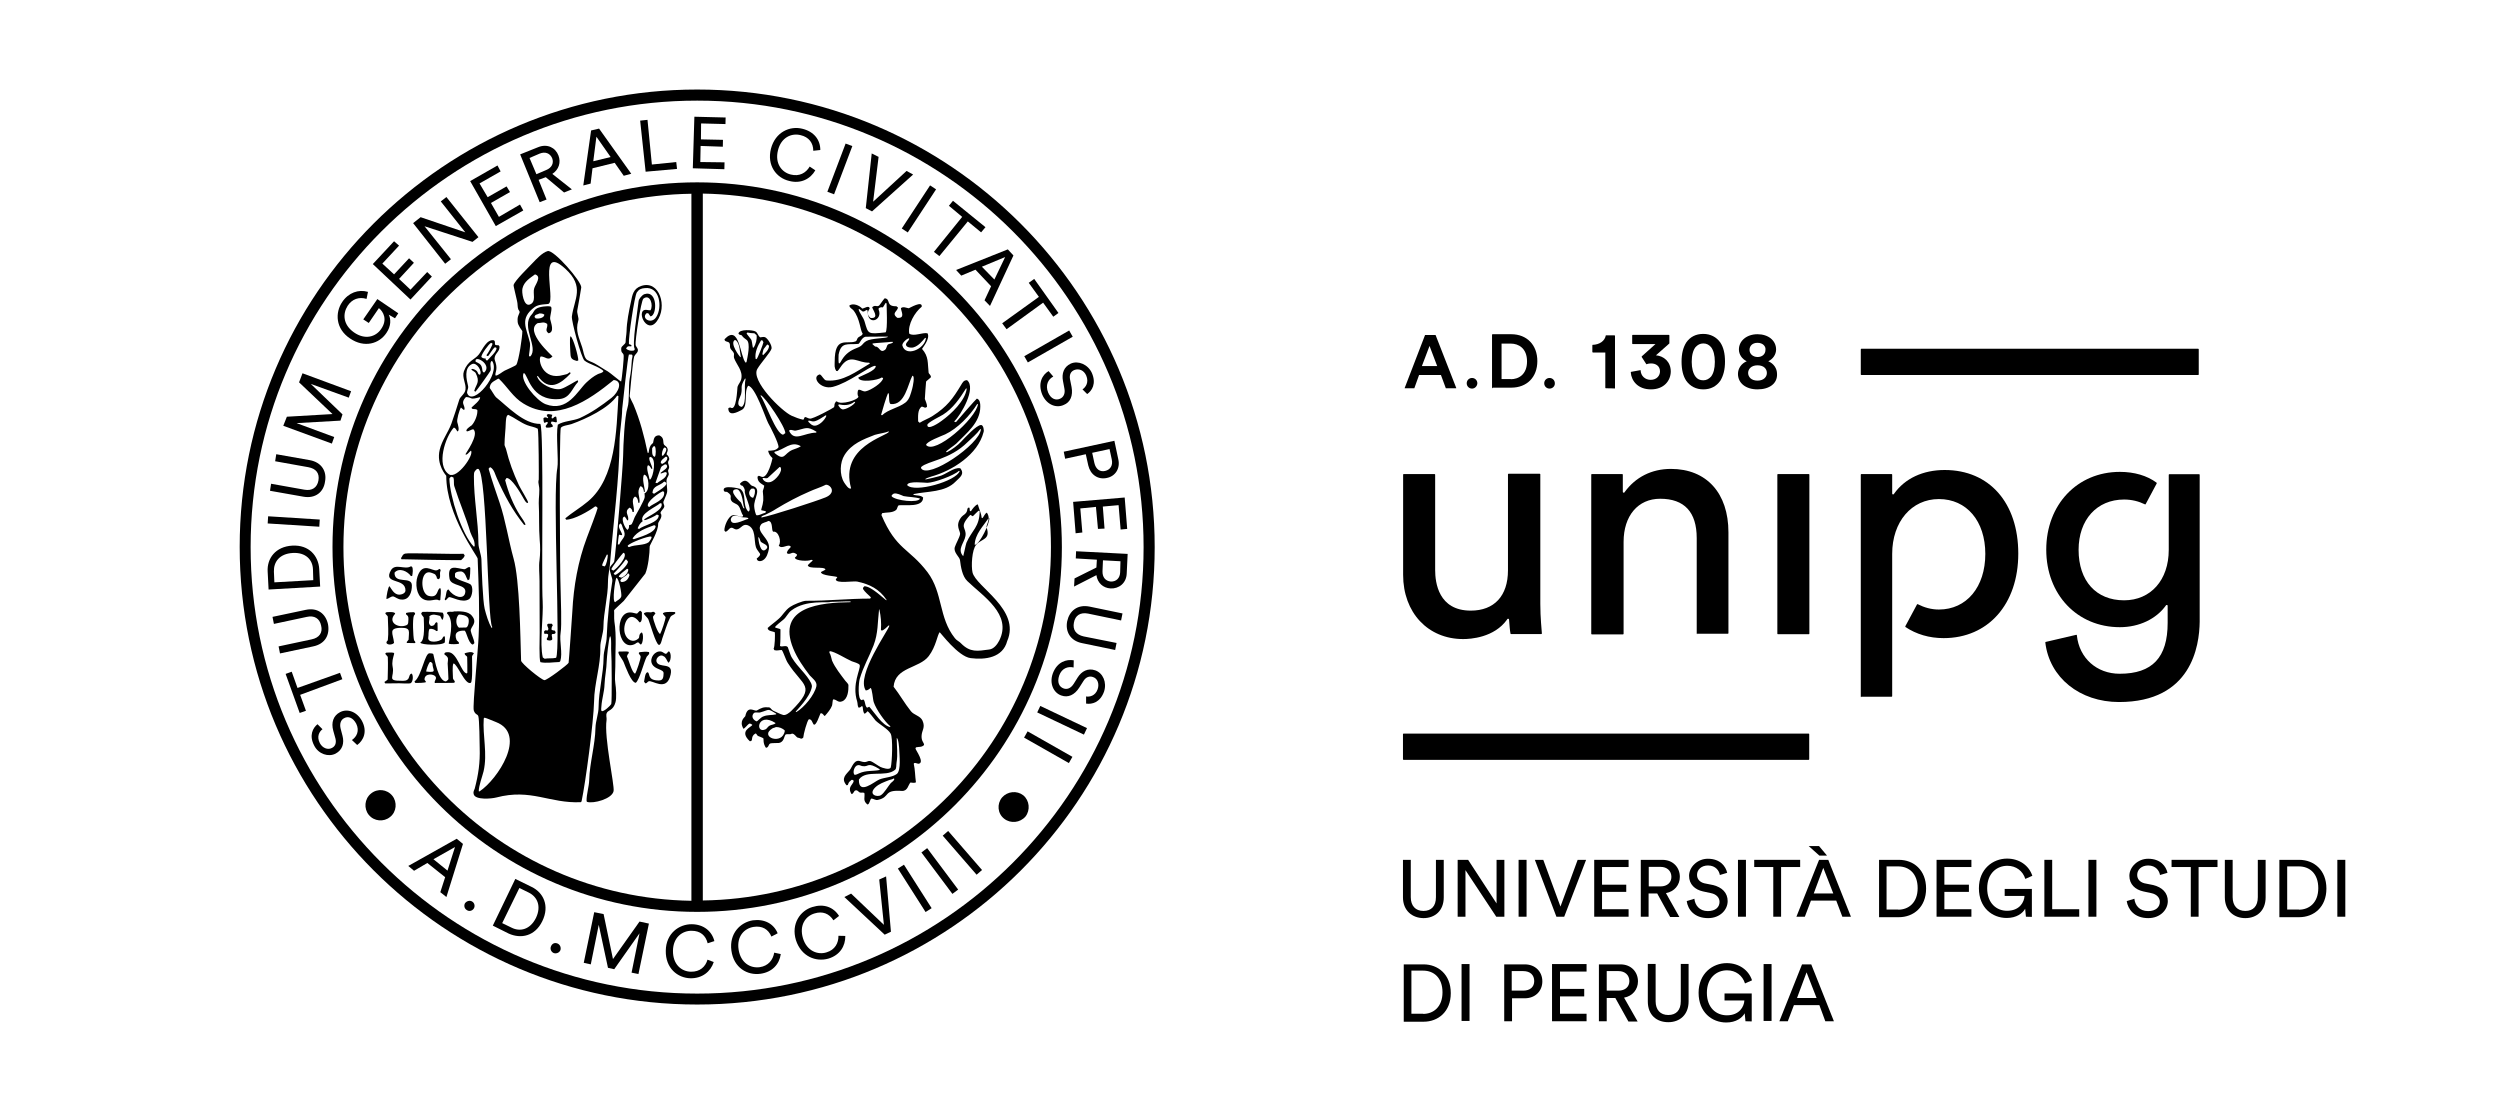 <?xml version="1.0" encoding="UTF-8"?> <!-- Generator: Adobe Illustrator 25.4.1, SVG Export Plug-In . SVG Version: 6.00 Build 0) --> <svg xmlns="http://www.w3.org/2000/svg" xmlns:xlink="http://www.w3.org/1999/xlink" version="1.1" id="Livello_1" x="0px" y="0px" viewBox="0 0 160 70" style="enable-background:new 0 0 160 70;" xml:space="preserve"> <style type="text/css"> .st0{fill-rule:evenodd;clip-rule:evenodd;} .st1{fill:none;} </style> <g> <path d="M93.64,40.9c-2.25,0-3.84-1.69-3.84-4.11v-6.41c0-0.01,0.01-0.04,0.04-0.04h1.97c0.01,0,0.04,0.01,0.04,0.04v6.11 c0,0.79,0.21,2.59,2.28,2.59c1.5,0,2.38-0.94,2.38-2.58v-6.14c0-0.01,0.01-0.04,0.04-0.04h1.99c0.01,0,0.04,0.01,0.04,0.04v8.29 c0,0.9,0.09,1.68,0.1,1.88c0,0.01,0,0.01-0.01,0.04c0,0-0.01,0.01-0.04,0.01h-1.92c-0.01,0-0.04-0.01-0.04-0.04 c-0.04-0.19-0.06-0.51-0.09-0.88c0-0.04-0.01-0.05-0.05-0.06h-0.01c-0.04,0-0.05,0.01-0.06,0.04C95.63,40.82,94.09,40.9,93.64,40.9 "></path> <path d="M108.63,40.59c-0.01,0-0.04-0.01-0.04-0.04v-6.11c0-1.67-0.79-2.52-2.34-2.52c-1.42,0-2.34,1.09-2.34,2.76v5.88 c0,0.01-0.01,0.04-0.04,0.04h-1.99c-0.01,0-0.04-0.01-0.04-0.04V30.38c0-0.01,0.01-0.04,0.04-0.04h1.94c0.01,0,0.04,0.01,0.04,0.04 v1.09c0,0.04,0.01,0.06,0.05,0.06h0.01c0.04,0,0.05-0.01,0.06-0.04c0.69-0.95,1.72-1.48,2.96-1.48c2.28,0,3.68,1.55,3.68,4.06v6.45 c0,0.01-0.01,0.04-0.04,0.04h-1.98v0.02H108.63z"></path> <path d="M113.79,40.59c-0.01,0-0.04-0.01-0.04-0.04V30.38c0-0.01,0.01-0.04,0.04-0.04h1.97c0.01,0,0.04,0.01,0.04,0.04v10.17 c0,0.01-0.01,0.04-0.04,0.04H113.79z"></path> <path d="M119.13,24c-0.01,0-0.04-0.01-0.04-0.04v-1.6c0-0.01,0.01-0.04,0.04-0.04h21.55c0.01,0,0.04,0.01,0.04,0.04v1.6 c0,0.01-0.01,0.04-0.04,0.04H119.13z"></path> <path d="M89.83,48.63c-0.01,0-0.04-0.01-0.04-0.04v-1.6c0-0.01,0.01-0.04,0.04-0.04h25.92c0.01,0,0.04,0.01,0.04,0.04v1.6 c0,0.01-0.01,0.04-0.04,0.04H89.83z"></path> <path d="M135.62,44.93c-2.52,0-4.46-1.57-4.72-3.81c0-0.01,0.01-0.04,0.04-0.04l1.93-0.45h0.04c0.01,0,0.01,0.01,0.01,0.04 c0.15,1.45,1.27,2.45,2.74,2.45c2.09,0,3.07-1.04,3.07-3.26v-1.08c0-0.04-0.01-0.06-0.05-0.06h-0.01c-0.04,0-0.05,0.01-0.06,0.04 c-0.61,0.85-1.7,1.38-2.94,1.38c-2.73,0-4.71-2.09-4.71-4.96c0-2.89,1.99-4.98,4.71-4.98c0.93,0,1.74,0.24,2.35,0.69 c0.01,0.01,0.01,0.04,0.01,0.05l-0.71,1.33c0,0.01-0.01,0.01-0.04,0.01c-0.41-0.2-0.85-0.31-1.34-0.31c-1.74,0-2.91,1.29-2.91,3.22 c0,1.99,1.12,3.23,2.91,3.23c1.7,0,2.86-1.29,2.86-3.23v-4.8c0-0.01,0.01-0.04,0.04-0.04h1.9c0.01,0,0.04,0.01,0.04,0.04v9.4 C140.76,41.34,140.26,44.93,135.62,44.93"></path> <path d="M119.13,44.62c-0.01,0-0.04-0.01-0.04-0.04v-14.2c0-0.01,0.01-0.04,0.04-0.04h1.93c0.01,0,0.04,0.01,0.04,0.04v1.2 c0,0.04,0.01,0.06,0.05,0.06h0.01c0.04,0,0.05-0.01,0.06-0.04c0.69-0.98,1.85-1.52,3.24-1.52c2.86,0,4.71,2.1,4.71,5.35 c0,3.24-1.93,5.41-4.78,5.41c-0.92,0-1.75-0.25-2.44-0.71c-0.01-0.01-0.01-0.04-0.01-0.05l0.75-1.4c0-0.01,0.01-0.01,0.01-0.01 h0.04c0.41,0.21,0.86,0.34,1.35,0.34c1.77,0,2.97-1.44,2.97-3.56c0-2.1-1.19-3.51-2.97-3.51c-1.75,0-2.99,1.45-2.99,3.51v9.1 c0,0.01-0.01,0.04-0.04,0.04h-1.94V44.62z"></path> <path d="M89.79,57.43v-2.4h0.5v2.39c0,0.55,0.3,0.88,0.81,0.88s0.8-0.31,0.8-0.88v-2.39h0.5v2.4c0,0.85-0.56,1.33-1.3,1.33 C90.38,58.75,89.79,58.28,89.79,57.43"></path> <polygon points="95.76,58.67 93.79,55.69 93.79,58.67 93.29,58.67 93.29,55.03 93.96,55.03 95.78,57.82 95.78,55.03 96.28,55.03 96.28,58.67 "></polygon> <rect x="97.19" y="55.03" width="0.51" height="3.64"></rect> <polygon points="100.97,55.03 101.51,55.03 100.11,58.67 99.61,58.67 98.23,55.03 98.77,55.03 99.87,58.02 "></polygon> <polygon points="102.03,58.67 102.03,55.03 104.23,55.03 104.23,55.49 102.53,55.49 102.53,56.62 104.08,56.62 104.08,57.08 102.53,57.08 102.53,58.19 104.23,58.19 104.23,58.67 "></polygon> <path d="M106.06,57.18h-0.55v1.49h-0.5v-3.64h1.38c0.69,0,1.12,0.49,1.12,1.09c0,0.51-0.34,0.94-0.89,1.04l0.86,1.53h-0.59 L106.06,57.18z M106.28,56.73c0.41,0,0.69-0.24,0.69-0.61c0-0.39-0.29-0.64-0.69-0.64h-0.76v1.25H106.28z"></path> <path d="M110.07,56c-0.04-0.26-0.26-0.61-0.76-0.61c-0.41,0-0.7,0.26-0.7,0.6c0,0.26,0.16,0.46,0.46,0.54l0.55,0.11 c0.6,0.14,0.95,0.51,0.95,1.03c0,0.56-0.49,1.09-1.25,1.09c-0.89,0-1.3-0.56-1.37-1.09l0.49-0.15c0.04,0.4,0.31,0.79,0.86,0.79 c0.5,0,0.75-0.26,0.75-0.59c0-0.26-0.19-0.49-0.55-0.56l-0.51-0.11c-0.51-0.11-0.89-0.45-0.89-1c0-0.56,0.54-1.09,1.2-1.09 c0.81,0,1.15,0.5,1.24,0.9L110.07,56z"></path> <rect x="111.23" y="55.03" width="0.51" height="3.64"></rect> <polygon points="113.99,55.49 113.99,58.67 113.49,58.67 113.49,55.49 112.27,55.49 112.27,55.03 115.21,55.03 115.21,55.49 "></polygon> <path d="M117.52,57.64h-1.62l-0.39,1.03h-0.54l1.45-3.64h0.59l1.45,3.64h-0.55L117.52,57.64z M115.76,54.15h0.66l0.51,0.61h-0.49 L115.76,54.15z M116.08,57.18h1.25l-0.64-1.64L116.08,57.18z"></path> <path d="M120.26,58.67v-3.64h1.27c0.93,0,1.74,0.64,1.74,1.84c0,1.19-0.81,1.83-1.74,1.83h-1.27V58.67z M121.49,58.22 c0.66,0,1.24-0.45,1.24-1.38s-0.55-1.39-1.24-1.39h-0.75v2.76H121.49z"></path> <polygon points="123.94,58.67 123.94,55.03 126.17,55.03 126.17,55.49 124.44,55.49 124.44,56.62 126.01,56.62 126.01,57.08 124.44,57.08 124.44,58.19 126.17,58.19 126.17,58.67 "></polygon> <path d="M129.66,58.67l-0.05-0.51c-0.16,0.29-0.55,0.59-1.18,0.59c-0.93,0-1.78-0.66-1.78-1.9c0-1.24,0.9-1.9,1.8-1.9 c0.79,0,1.4,0.44,1.62,1.1l-0.45,0.2c-0.16-0.51-0.59-0.84-1.15-0.84c-0.65,0-1.29,0.46-1.29,1.44c0,0.97,0.61,1.44,1.27,1.44 c0.81,0,1.1-0.56,1.12-0.95h-1.27v-0.45h1.74v1.79L129.66,58.67C129.66,58.67,129.66,58.67,129.66,58.67z"></path> <polygon points="130.84,58.67 130.84,55.03 131.34,55.03 131.34,58.19 133.07,58.19 133.07,58.67 "></polygon> <rect x="133.66" y="55.03" width="0.51" height="3.64"></rect> <path d="M138.24,56c-0.04-0.26-0.26-0.61-0.76-0.61c-0.41,0-0.7,0.26-0.7,0.6c0,0.26,0.16,0.46,0.46,0.54l0.55,0.11 c0.6,0.14,0.95,0.51,0.95,1.03c0,0.56-0.49,1.09-1.25,1.09c-0.89,0-1.3-0.56-1.38-1.09l0.49-0.15c0.04,0.4,0.31,0.79,0.88,0.79 c0.5,0,0.75-0.26,0.75-0.59c0-0.26-0.19-0.49-0.55-0.56l-0.51-0.11c-0.51-0.11-0.89-0.45-0.89-1c0-0.56,0.54-1.09,1.2-1.09 c0.81,0,1.15,0.5,1.24,0.9L138.24,56z"></path> <polygon points="140.71,55.49 140.71,58.67 140.21,58.67 140.21,55.49 138.98,55.49 138.98,55.03 141.92,55.03 141.92,55.49 "></polygon> <path d="M142.39,57.43v-2.4h0.5v2.39c0,0.55,0.3,0.88,0.81,0.88c0.51,0,0.8-0.31,0.8-0.88v-2.39h0.5v2.4c0,0.85-0.56,1.33-1.3,1.33 C142.97,58.76,142.39,58.28,142.39,57.43"></path> <path d="M145.88,58.67v-3.64h1.27c0.93,0,1.74,0.64,1.74,1.84c0,1.19-0.81,1.83-1.74,1.83h-1.27V58.67z M147.13,58.22 c0.66,0,1.24-0.45,1.24-1.38s-0.55-1.39-1.24-1.39h-0.75v2.76H147.13z"></path> <rect x="149.59" y="55.03" width="0.51" height="3.64"></rect> <path d="M89.84,65.36v-3.64h1.27c0.92,0,1.74,0.64,1.74,1.84c0,1.19-0.81,1.83-1.74,1.83h-1.27V65.36z M91.08,64.89 c0.66,0,1.24-0.45,1.24-1.38c0-0.93-0.55-1.39-1.24-1.39h-0.75v2.76H91.08z"></path> <rect x="93.54" y="61.7" width="0.51" height="3.64"></rect> <path d="M96.77,63.87v1.49h-0.5v-3.64h1.32c0.66,0,1.12,0.46,1.12,1.09c0,0.61-0.45,1.08-1.12,1.08h-0.82V63.87z M97.49,63.4 c0.44,0,0.7-0.24,0.7-0.61c0-0.39-0.26-0.64-0.7-0.64h-0.74v1.25H97.49z"></path> <polygon points="99.33,65.36 99.33,61.7 101.54,61.7 101.54,62.18 99.84,62.18 99.84,63.29 101.39,63.29 101.39,63.77 99.84,63.77 99.84,64.88 101.54,64.88 101.54,65.36 "></polygon> <path d="M103.38,63.87h-0.55v1.49h-0.5v-3.64h1.38c0.69,0,1.12,0.49,1.12,1.09c0,0.51-0.34,0.94-0.89,1.04l0.87,1.53h-0.59 L103.38,63.87z M103.59,63.4c0.41,0,0.69-0.24,0.69-0.61c0-0.39-0.29-0.64-0.69-0.64h-0.76v1.25H103.59z"></path> <path d="M105.46,64.09v-2.4h0.5v2.39c0,0.55,0.3,0.88,0.81,0.88s0.8-0.31,0.8-0.88v-2.39h0.5v2.4c0,0.85-0.56,1.33-1.3,1.33 C106.03,65.42,105.46,64.97,105.46,64.09"></path> <path d="M111.71,65.36l-0.05-0.51c-0.16,0.29-0.55,0.59-1.18,0.59c-0.92,0-1.77-0.66-1.77-1.9c0-1.24,0.9-1.9,1.8-1.9 c0.79,0,1.4,0.44,1.62,1.1l-0.45,0.2c-0.16-0.51-0.59-0.84-1.15-0.84c-0.65,0-1.29,0.46-1.29,1.44c0,0.97,0.61,1.44,1.28,1.44 c0.81,0,1.1-0.56,1.12-0.95h-1.27v-0.45h1.74v1.79L111.71,65.36C111.71,65.36,111.71,65.36,111.71,65.36z"></path> <rect x="112.87" y="61.7" width="0.51" height="3.64"></rect> <path d="M116.44,64.33h-1.63l-0.39,1.03h-0.54l1.45-3.64h0.59l1.45,3.64h-0.55L116.44,64.33z M115.01,63.87h1.25l-0.64-1.64 L115.01,63.87z"></path> <path d="M92.54,24.85c-0.01,0-0.01,0-0.01-0.01L92.22,24h-1.4l-0.3,0.84c0,0.01-0.01,0.01-0.01,0.01h-0.6c-0.01,0-0.01,0-0.01-0.01 v-0.01l1.3-3.38c0-0.01,0.01-0.01,0.01-0.01h0.66c0.01,0,0.01,0,0.01,0.01l1.32,3.38v0.01l-0.01,0.01H92.54z M91.98,23.43 l-0.49-1.29l-0.49,1.29H91.98z"></path> <path d="M94.21,24.87c-0.19,0-0.34-0.15-0.34-0.34c0-0.19,0.15-0.34,0.34-0.34c0.19,0,0.34,0.15,0.34,0.34 C94.54,24.72,94.39,24.87,94.21,24.87"></path> <path d="M95.53,24.85c-0.01,0-0.04-0.01-0.04-0.04v-3.38c0-0.01,0.01-0.04,0.04-0.04h1.19c1,0,1.67,0.69,1.67,1.72 c0,1.02-0.66,1.7-1.67,1.7h-1.19V24.85z M96.69,24.27c0.5,0,1.04-0.3,1.04-1.14s-0.54-1.14-1.04-1.14h-0.59v2.27H96.69z"></path> <path d="M99.17,24.87c-0.19,0-0.34-0.15-0.34-0.34c0-0.19,0.15-0.34,0.34-0.34c0.19,0,0.34,0.15,0.34,0.34 C99.52,24.72,99.36,24.87,99.17,24.87"></path> <path d="M102.78,24.85c-0.01,0-0.04-0.01-0.04-0.04v-2.25h-0.79c-0.01,0-0.04-0.01-0.04-0.04v-0.41c0-0.01,0.01-0.04,0.01-0.04 c0.45-0.01,0.79-0.25,0.85-0.6c0-0.01,0.01-0.01,0.01-0.01h0.54c0.01,0,0.04,0.01,0.04,0.04v3.33c0,0.01-0.01,0.04-0.04,0.04 C103.34,24.85,102.78,24.85,102.78,24.85z"></path> <path d="M105.66,24.92c-0.84,0-1.25-0.55-1.29-1.08c0-0.01,0-0.01,0.01-0.04l0.6-0.11h0.01l0.01,0.01 c0.01,0.36,0.29,0.61,0.64,0.61c0.41,0,0.6-0.29,0.6-0.54c0-0.36-0.29-0.51-0.56-0.51c-0.19,0-0.26,0.04-0.3,0.05c0,0,0,0-0.01,0 s-0.01,0-0.01-0.01l-0.29-0.45c0-0.01,0-0.01,0-0.04l0.88-0.79h-1.45c-0.01,0-0.04-0.01-0.04-0.04v-0.51 c0-0.01,0.01-0.04,0.04-0.04h2.3c0.01,0,0.04,0.01,0.04,0.04v0.51l-0.86,0.76c0.49,0.04,0.95,0.4,0.95,1.04 C106.92,24.37,106.49,24.92,105.66,24.92"></path> <path d="M109.01,24.92c-0.46,0-0.84-0.2-1.09-0.55c-0.2-0.3-0.3-0.7-0.3-1.23c0-0.51,0.1-0.9,0.3-1.22 c0.25-0.36,0.61-0.55,1.09-0.55c0.46,0,0.84,0.2,1.09,0.55c0.2,0.3,0.3,0.7,0.3,1.22c0,0.51-0.1,0.9-0.3,1.23 C109.84,24.73,109.48,24.92,109.01,24.92 M109.01,21.98c-0.21,0-0.36,0.09-0.5,0.24c-0.15,0.2-0.24,0.5-0.24,0.94 c0,0.41,0.09,0.74,0.24,0.94c0.11,0.16,0.29,0.24,0.5,0.24c0.2,0,0.36-0.09,0.5-0.24c0.15-0.2,0.24-0.5,0.24-0.94 c0-0.44-0.09-0.74-0.24-0.94C109.38,22.07,109.23,21.98,109.01,21.98"></path> <path d="M112.48,24.92c-0.75,0-1.25-0.4-1.25-0.99c0-0.35,0.21-0.66,0.56-0.81c-0.3-0.14-0.5-0.44-0.5-0.75 c0-0.56,0.5-0.98,1.19-0.98c0.69,0,1.19,0.4,1.19,0.98c0,0.31-0.2,0.61-0.5,0.75c0.35,0.15,0.56,0.46,0.56,0.81 C113.76,24.53,113.26,24.92,112.48,24.92 M112.48,23.38c-0.41,0-0.6,0.25-0.6,0.49c0,0.24,0.19,0.49,0.6,0.49 c0.41,0,0.6-0.25,0.6-0.49C113.08,23.63,112.91,23.38,112.48,23.38 M112.48,21.94c-0.34,0-0.51,0.21-0.51,0.45 c0,0.26,0.21,0.45,0.51,0.46c0.31,0,0.51-0.19,0.51-0.46C113.02,22.17,112.83,21.94,112.48,21.94"></path> <path class="st0" d="M44.62,5.73C28.44,5.73,15.34,18.84,15.34,35s13.1,29.29,29.28,29.29s29.28-13.11,29.28-29.27 S60.79,5.73,44.62,5.73 M44.62,63.59c-15.77,0-28.58-12.8-28.58-28.58S28.84,6.44,44.62,6.44s28.57,12.79,28.57,28.58 C73.19,50.79,60.39,63.59,44.62,63.59"></path> <path d="M52.24,27.69l0.01-0.06c-0.62-0.39-0.69-0.2-1.33-0.07c-0.12,0.02-0.35-0.12-0.42,0.01 C50.84,28.31,51.46,27.69,52.24,27.69 M62.59,25.87L62.59,25.87c0-0.01-0.05-0.01-0.05-0.01c-0.46,0.74-1.26,1.57-2.05,1.94 c-0.22,0.1-1.21,0.46-1.22,0.68C59.82,29.13,62.46,26.8,62.59,25.87 M50.12,27.82L50.12,27.82l0.14-0.1 c0.01-0.4-1.28-2.3-1.57-2.43l-0.01,0.05C48.98,25.75,49.67,27.79,50.12,27.82 M48.53,34.38L48.53,34.38c0,0.2,0.14,1.14,0.51,0.76 c0.24-0.24-0.25-0.36-0.35-0.47C48.64,34.59,48.62,34.39,48.53,34.38 M52.86,31.02L52.86,31.02c-0.31,0.16-0.74,0.29-1.06,0.44 c-0.74,0.32-1.44,0.69-2.13,1.11c-0.21,0.14-0.44,0.25-0.66,0.36c-0.09,0.05-0.21,0.06-0.28,0.14c0,0.01-0.01,0.05,0.01,0.05 c0.59-0.1,3.52-1.05,4.1-1.29c0.14-0.06,0.3-0.15,0.37-0.3C53.33,31.29,53.09,31.02,52.86,31.02 M57.21,31.59L57.21,31.59 c-0.05,0.01-0.1,0.08-0.14,0.1v0.08c0.25,0.27,1.7,0.44,1.81,0.14c-0.28-0.1-0.75-0.1-1.05-0.16 C57.66,31.68,57.38,31.54,57.21,31.59 M60.27,26.93L60.27,26.93c0.61-0.44,1.5-1.28,1.6-2.05c0-0.01-0.02-0.03-0.05-0.01 c-0.39,0.62-0.83,1.27-1.47,1.67c-0.15,0.09-1,0.51-1,0.65C59.33,27.59,60.16,27.02,60.27,26.93 M49.34,30.84L49.34,30.84 c0.28-0.09,0.81-0.69,0.6-0.95h-0.05c-0.08,0.08-0.74,0.69-0.76,0.7c-0.1,0.05-0.21-0.01-0.31,0c-0.01,0.01-0.01,0.02-0.01,0.05 C48.91,30.85,49.14,30.91,49.34,30.84 M48.24,31.27L48.24,31.27h-0.14c-0.28,0.2-0.14,0.57,0.1,0.59c0.09-0.15,0.15-0.36,0.1-0.54 L48.24,31.27z M50.72,28.79L50.72,28.79c0.16-0.06,0.35-0.12,0.51-0.21l0.01-0.03c-0.62-0.36-1.06,0.24-1.66,0.36l-0.02,0.07 C50.23,29.56,50.16,29.02,50.72,28.79 M62.62,32.69L62.62,32.69c-0.12,0.12-0.24,0.22-0.36,0.35l-0.16-0.09 c-0.78,0.84-0.22,0.78-0.31,1.35c-0.07,0.44-0.55,0.85-0.15,1.29l0.01-0.01c0.02-0.03,0.15-0.7,0.2-0.84 c0.35-0.81,0.84-1,0.85-2.04C62.68,32.69,62.63,32.69,62.62,32.69 M47.03,21.76L47.03,21.76c-0.35,0.2,0.31,1.08,0.36,1.1 c0.01,0,0.02-0.01,0.02-0.03c-0.06-0.31-0.06-0.84-0.31-1.05L47.03,21.76z M62.41,34.87L62.41,34.87c0.33-0.12,0.91-1.34,0.91-1.7 l-0.05-0.01c-0.35,0.52-0.87,1.03-0.89,1.7L62.41,34.87z M47.47,33.1L47.47,33.1c-0.24-0.06-0.58-0.24-0.7,0.12 c-0.01,0.54,0.84,0.05,1.11-0.01C47.98,33.1,47.53,33.12,47.47,33.1 M47.68,24.23L47.68,24.23c-0.35,0.57-0.14,0.54-0.25,1 c-0.06,0.21-0.4,0.75,0.05,0.81c0.35-0.27,0.1-1.25,0.24-1.8L47.68,24.23z M48.79,21.78L48.79,21.78h-0.08 c-0.21,0.33-0.42,0.78-0.35,1.19c0.01,0.01,0.05,0.02,0.06,0.01c0.06-0.02,0.44-1,0.44-1.08L48.79,21.78z M47.11,31.31L47.11,31.31 c-0.57,0.06,0.3,0.84,0.31,0.85c0.06,0.09,0.12,0.38,0.21,0.39l0.01-0.05c-0.06-0.09-0.05-0.22-0.08-0.32 C47.53,31.99,47.42,31.28,47.11,31.31 M48.42,21.45L48.42,21.45l-0.14-0.12c-0.2,0-0.28-0.02-0.45-0.05l-0.05,0.07 c0.39,0.54,0.28,0.21,0.4,0.89l0.05,0.01C48.37,22.04,48.46,21.7,48.42,21.45 M48.84,22.73L48.84,22.73 c0.16-0.17,0.36-0.33,0.38-0.59c-0.03-0.05-0.06-0.07-0.1-0.09l-0.03,0.01c-0.21,0.31-0.22,0.17-0.3,0.61L48.84,22.73z M52.04,27.23L52.04,27.23c0.32,0.1,0.76-0.35,0.85-0.62l-0.05-0.03c-0.24,0.14-0.46,0.33-0.74,0.39 c-0.14,0.02-0.24-0.06-0.36-0.05l-0.01,0.07C51.83,27.07,51.89,27.18,52.04,27.23 M49.43,46.62L49.43,46.62 c-0.88,0.54,0.66,1.12,0.8,0.14c-0.15-0.16-0.36-0.23-0.57-0.23C49.58,46.58,49.49,46.58,49.43,46.62 M53.16,38.52L53.16,38.52 c-0.17,0.1-1.55-0.17-2.5,0.54c-0.23,0.16-0.33,0.45-0.54,0.61c-0.09,0.08-0.52,0.4-0.52,0.48c0.08,0.06,0.35,0.08,0.35,0.14 c-0.01,0.32,0.01,0.74-0.03,1.05c0.12,0.1,0.38-0.08,0.5,0.08c0.03,0.05,0.16,0.54,0.28,0.7c0.35,0.58,0.93,1.03,1.21,1.6 c0.03,0.08,0.06,0.15,0.05,0.24c-0.12,0.69-1,1.5-1.04,1.6l0.05,0.01c0.5-0.3,1.15-1.08,1.28-1.65c0.06-0.3-0.25-0.5-0.43-0.7 c-0.4-0.52-0.8-1.1-1.05-1.71c-1.11-2.7,1.79-2.95,3.66-2.97l0.01-0.05C54.01,38.48,53.57,38.52,53.16,38.52 M49.24,46.45 L49.24,46.45c0.12-0.08,0.29-0.06,0.39-0.16v-0.02c-1.17-0.75-1.33,0.75-0.62,0.4C49.09,46.62,49.14,46.51,49.24,46.45 M55.92,44.94L55.92,44.94c-0.06-0.16-0.1-0.91-0.21-0.91c-0.08,0.08-0.17,0.15-0.3,0.16c-0.65-0.96,1.5-3.92,1.51-4.15l-0.05-0.01 c-0.09,0.09-0.31,0.31-0.44,0.33l-0.05-0.05c0.03-0.46,0-0.84-0.1-1.3l-0.02-0.01c-0.1,0.83-0.05,1.51-0.35,2.3 c-0.29,0.75-0.66,1.36-0.89,2.16c-0.06,0.2-0.16,1.34,0.14,1.35c0.24-0.2,0.16,0.45,0.35,0.48l0.12-0.06 c0.3,0.32,0.85,1.22,1.34,1.3l0.01-0.05C56.62,46.19,56.07,45.39,55.92,44.94 M49.67,45.72L49.67,45.72c0.01-0.01,0.01-0.03,0-0.05 c-0.57-0.35-0.4-0.25-1-0.08c-0.14,0.05-0.36-0.06-0.45,0.08c-0.16,0.21,0.01,0.43,0.21,0.5c0.05-0.01,0.28-0.28,0.43-0.32 C49.11,45.74,49.41,45.78,49.67,45.72 M54.97,49.89L54.97,49.89c-0.03,1.04,1,0.12,1.3,0c0.33-0.14,0.85-0.14,1.13-0.36 c0.28-0.23,0.16-1.23,0.15-1.55c0-0.1-0.05-0.75-0.16-0.74c0,0.52,0.08,1.05-0.01,1.56c-0.03,0.15,0.01,0.39-0.1,0.47 C56.69,49.77,55.43,49.23,54.97,49.89 M56.29,49.28L56.29,49.28l0.01-0.05c-0.82-0.51-0.67-0.12-1.11-0.2 c-0.09-0.01-0.16-0.08-0.28-0.06c-0.22,0.02-0.37,0.46-0.22,0.62c0.12,0,0.2-0.06,0.3-0.1C55.44,49.29,55.86,49.37,56.29,49.28 M62.12,42.12L62.12,42.12c-0.8-0.1-1.95-1.66-1.98-1.66c-0.15,0.16-0.23,0.91-0.7,1.53c-0.61,0.8-2.15,0.69-2.25,1.96 c0.4,0.51,0.7,1.06,1.11,1.57c0.2,0.25,0.6,0.29,0.74,0.6c0.2,0.45-0.05,0.61-0.06,0.99c-0.01,0.35,0.16,0.4,0.16,0.57 c-0.16,0.16-0.31,0.1-0.52,0.15l-0.03,0.08c0.05,0.15,0.59,0.89,0.21,0.97c-0.09,0.01-0.28-0.12-0.32,0 c0.09,0.4,0.08,0.77,0.14,1.19c-0.09,0.05-0.25,0.03-0.35,0.01c-0.15,0.15-0.17,0.55-0.54,0.54c-1.23-0.09-0.73,0.39-1.53,0.57 c-0.17,0.05-0.28-0.08-0.44-0.08c-0.1,0.1-0.1,0.35-0.24,0.38c-0.32-0.25-0.15-0.45-0.2-0.74c-0.09-0.05-0.2,0-0.29-0.03 c-0.08-0.03-0.14-0.15-0.24-0.14l-0.05,0.01c-0.1,0.03-0.1,0.21-0.24,0.23c-0.3-0.46,0.12-0.61,0.14-0.85l-0.08-0.06h-0.06 c-0.15,0.15-0.16,0.09-0.24,0.33l-0.08,0.02c-0.39-0.45-0.02-0.7,0.2-0.97c0.15-0.17,0.28-0.73,0.69-0.57 c0.45,0.15,0.4-0.08,0.67,0c0.1,0.03,0.46,0.29,0.6,0.36c0.12,0.06,0.61,0.23,0.67,0.03c0.08-0.32,0.15-1.88-0.01-2.16 c-0.16-0.29-0.7-0.58-0.96-0.83c-0.09-0.1-0.44-0.59-0.52-0.6c-0.06,0.06-0.12,0.16-0.21,0.15c-0.08-0.14-0.08-0.3-0.1-0.45 l-0.06-0.03c-0.05,0.06-0.12,0.1-0.2,0.1c-0.08-0.12-0.05-0.25-0.09-0.39c-0.36-1.12,0.24-2.08,0.16-2.34 c-0.03-0.1-0.4-0.2-0.51-0.24c-0.35-0.15-1.08-0.62-1.41-0.65l-0.02,0.1c0.1,0.14,0.12,0.36,0.17,0.51 c0.2,0.46,0.55,0.89,0.85,1.29c0.05,0.06,0.2,0.2,0.2,0.28c0.01,0.32-0.03,0.88-0.39,1.03c-0.28,0.12-0.36-0.12-0.58-0.12 c-0.05,0.01-0.05,0.32-0.08,0.4c-0.08,0.22-0.29,0.47-0.45,0.65h-0.05c-0.06-0.08-0.14-0.2-0.24-0.15 c-0.05,0.08-0.29,0.88-0.45,0.69c-0.08-0.12-0.1-0.32-0.29-0.32c-0.12,0.1-0.35,0.97-0.36,1.17c-0.03,0.05-0.08,0.06-0.14,0.08 c-0.08-0.05-0.16-0.05-0.24-0.08c-0.12-0.08-0.17-0.24-0.35-0.25c-0.09,0.08-0.28,0.01-0.39,0.05c-0.12,0.1-0.09,0.5-0.45,0.55 c-0.09,0.01-0.48,0-0.54,0.03c-0.14,0.06-0.08,0.25-0.28,0.28c-0.2-0.29-0.14-0.55-0.16-0.6c-0.01-0.03-0.29-0.14-0.35-0.16 c-0.08-0.05-0.08-0.15-0.16-0.16c-0.36,0.21-0.1,0.5-0.36,0.5c-0.73-0.68,0.12-0.9,0.16-1.05c-0.06-0.05-0.1-0.08-0.2-0.08 c-0.1,0.06-0.3,0.33-0.37,0.33c-0.3-0.51,0.1-0.74,0.12-0.81c0.15-0.73,0.59-0.28,0.74-0.36c0.29-0.17,0.43-0.23,0.76-0.2 c0.12,0,0.17,0.16,0.28,0.21c0.21,0.09,0.43,0.22,0.65,0.28c0.17,0.03,0.38-0.14,0.5-0.25c1.66-1.66,0.76-1.55-0.21-3.08 c-0.14-0.21-0.29-0.73-0.39-0.83c-0.16,0-0.31,0.06-0.47,0.01l-0.05-0.1c0.08-0.09,0.1-0.9,0.08-1.04 c-0.14-0.08-0.45-0.06-0.46-0.28c0.23-0.21,0.48-0.38,0.7-0.58c0.28-0.24,0.4-0.54,0.74-0.77c0.2-0.14,0.8-0.39,1.02-0.39 c1.36,0.01,2.73-0.14,4.1-0.14l0.05-0.08c-0.15-0.15-0.4-0.35-0.51-0.54l0.01-0.08l0.08-0.09c0.45-0.01,1.34,0.89,1.41,0.9 l0.01-0.03c-0.46-0.69-1.08-1-1.88-1.17c-0.24-0.05-1.36,0.15-1.37-0.14l0.1-0.14c-0.06-0.08-1.04-0.08-1.05-0.33 c0.09-0.06,0.21-0.09,0.29-0.16c-0.06-0.23-1.1,0.01-1.13-0.28c0.1-0.1,0.16-0.17,0.3-0.28v-0.05l-0.09-0.01 c-0.15,0.1-1,0.08-1.04-0.14c0.06-0.06,0.14-0.1,0.14-0.2c-0.31-0.25-0.35,0-0.6-0.05l-0.05-0.06c0.06-0.25,0.22-0.28,0.25-0.39 c-0.15-0.23-0.59,0.21-0.77-0.08c0.2-0.22-0.01-0.96-0.36-0.88c-0.12-0.1,0-0.66-0.3-0.69c-0.14,0.09-0.39,0.1-0.48,0.24 c-0.35,0.48,0.62,0.88,0.51,1.55c-0.05,0.25-0.14,0.59-0.39,0.73c-0.14,0.08-0.37,0.09-0.39-0.12c0.08-0.05,0.28-0.22,0.2-0.32 c-0.09-0.14-0.2-0.25-0.25-0.4c-0.14-0.43,0.02-1.21-0.54-1.41c-0.28-0.09-0.39,0.16-0.6,0.25c-0.23,0.09-0.3-0.12-0.46-0.08 c-0.15,0.05-0.2,0.24-0.36,0.25l-0.06-0.08c-0.01-0.28,0.24-0.89,0.52-0.97c0.25-0.09,0.65,0.25,0.68,0.01 c-0.14-0.17-0.15-0.44-0.3-0.62c-0.12-0.15-0.35-0.16-0.45-0.32c-0.15-0.24,0.12-0.29-0.25-0.55c-0.08-0.06-0.2,0.03-0.24-0.12 c-0.09-0.37,1-0.12,1.05-0.09c0.44,0.31,0.12,1.04,0.52,1.45c0.31-0.08-0.3-1.1-0.22-1.35c-0.01-0.1-0.08-0.23-0.15-0.3 c-0.08-0.01-0.16-0.06-0.16-0.14c0.44-0.46,0.61,0.1,0.77,0.14c0.68,0.17,0.09,0.83,0.14,1.34c0,0.08,0.08,0.55,0.16,0.55 c0.21,0,0.35-0.12,0.55-0.16l0.05-0.08c-0.08-0.05-0.21-0.06-0.3-0.08l-0.01-0.05c0.16-0.55,0.15-0.61,0.1-1.17 c0-0.05,0.09-0.25,0.09-0.36c-0.24-0.16-0.43-0.24-0.43-0.57l0.08-0.06c0.08,0.01,0.14,0.06,0.2,0.07c0.38,0.1,0.66-1.08,0.68-1.2 c-0.15-0.14-0.24-0.27-0.28-0.47c0.25-0.02,0.51,0,0.67-0.23c0-0.27-0.51-1.27-0.67-1.55c-0.16-0.3-0.83-2.35-1.28-2.38 c-0.3,0.4,0.03,1.34-0.42,1.55c-0.25,0.13-0.83,0.45-0.85-0.1c0.03-0.05,0.09-0.06,0.14-0.06c0.39,0.29,0.43-1.19,0.45-1.32 c0.05-0.17,0.2-0.31,0.24-0.5c0.12-0.54-0.31-0.92-0.46-1.35c-0.03-0.09,0.01-0.2-0.01-0.3c-0.05-0.14-0.2-0.21-0.24-0.36 c-0.03-0.09,0.01-0.21-0.05-0.3c-0.08-0.12-0.31-0.05-0.31-0.24c0.96-1.02,0.99,1.11,1.35,1.5c0.03,0,0.05-0.03,0.06-0.05 c0.05-0.27,0.28-1.21,0-1.41c-0.12-0.09-0.22-0.15-0.31-0.29l-0.16-0.05l-0.05-0.06c0.05-0.31,0.93-0.23,1.08-0.14 c0.16,0.08,0.16,0.27,0.31,0.38c0.1,0,0.21-0.05,0.31-0.01c0.16,0.06,0.46,0.52,0.42,0.73c-0.06,0.23-0.69,0.92-0.91,1.3 c-0.44,0.74,1.55,2.71,2.2,3c0.2,0.09,0.51,0.21,0.73,0.25c0.09-0.03,0.03-0.14,0.14-0.17c0.1,0.02,0.17,0.09,0.29,0.1 c0.17,0.05,1.53-0.69,1.55-0.73c0.06-0.15-0.03-0.16,0.12-0.36l0.06-0.01c0.25,0.25,1.38-0.1,1.38-0.31 c-0.08-0.09-0.06-0.27-0.03-0.39l0.05-0.05c0.16,0,0.28,0.15,0.46,0.1c0.29-0.06,1.08-0.54,1.1-0.85l-0.1-0.03 c-0.2,0.17-1.42,0.36-1.49,0.01l0.01-0.01c0.23-0.14,1.1-0.42,1.11-0.73l-0.05-0.02c-0.44,0.07-1.66,1.08-2.7,1.35 c-0.81,0.2-1.4-0.66-0.83-0.8c0.15,0.07,0.25,0.37,0.42,0.39c1.06,0.1,1.9-0.57,2.78-1.08v-0.01l-0.05-0.05 c-0.7,0.03-1.15-0.57-1.73,0.15c-0.1,0.12-0.17,0.27-0.29,0.39l-0.08-0.01c-0.14-0.23-0.1-0.35-0.1-0.6c0-1.66,0.77-1.08,1.33-1.29 c0.09-0.03,0.09-0.14,0.14-0.21c0.08-0.12,0.31-0.14,0.32-0.3c-0.16-0.17-0.16-0.95-0.6-1.49c-0.09-0.1-0.24-0.14-0.25-0.3 c0.25-0.17,0.65,0,0.82,0.2c0.12,0,0.45-0.25,0.48,0c-0.17,0.24-0.16,0.42,0.06,0.6c0.6,0.05,0.12-0.54,0.1-0.69 c0.21-0.17,0.25-0.01,0.42-0.09c0.05-0.01,0.28-0.39,0.38-0.48c0.42,0.05,0.03,0.53,0.76,0.51v0.01l0.09,0.07 c-0.02,0.24-0.44,0.35-0.05,0.66c0.55,0.05,0.24-0.42,0.24-0.62c0.15-0.12,0.32-0.02,0.5,0.01c0.05-0.01,0.89-0.52,0.83-0.1 c-0.45,0.36-0.9,1.14-0.8,1.72c0.28,0.21,0.85-0.09,1.17-0.02c0.2,0.35-0.35,0.96-0.35,1c0.44,0.5,0.35,0.9,0.42,1.51 c0.01,0.1,0.15,0.14,0.15,0.3c-0.07,0.08-0.31,0.26-0.31,0.28c-0.01,0.01-0.08,1.08-0.08,1.11c0.05,0.16,0.14,0.31,0.14,0.5 c-0.12,0.13-0.2,0.01-0.33-0.01c-0.29,0.17-0.24,0.66-0.24,0.95l0.1,0.09c0.24-0.16,0.57-0.27,0.83-0.44 c0.92-0.59,1.29-1.1,1.82-1.98c0.09-0.15,0.16-0.31,0.38-0.31c0.62,0.5-0.4,2.25-0.83,2.65L61.13,27l0.05,0.02 c0.12-0.15,1.3-1.5,1.34-1.51c0.2,0.07,0.22,0.31,0.22,0.5c0,1.05-0.89,1.71-1.55,2.39c-0.1,0.1-0.62,0.43-0.65,0.53l0.07,0.01 c0.29-0.14,0.7-0.45,0.91-0.68c0.24-0.25,0.97-1.06,1.27-1.06c0.15,0,0.2,0.35,0.16,0.45c-0.36,1.44-2.01,2.48-3.35,2.85 c-0.06,0.01-0.38,0.13-0.39,0.17l0.05,0.01c0.29-0.06,0.55-0.12,0.84-0.2c0.42-0.09,0.95-0.6,1.36-0.51 c0.31,0.39-0.06,0.6-0.3,0.85c-0.67,0.7-1.8,0.61-2.69,0.8l-0.01,0.05c0.24,0.06,0.45,0.01,0.62,0.17c0,0.66-1.15,0.45-1.57,0.5 c-0.09,0.09-0.08,0.23-0.16,0.3c-0.25,0.2-0.61,0.14-0.89,0.2l-0.05,0.12c0.95,2.24,1.77,2.11,2.95,3.66c1,1.33,0.7,2.9,1.75,4.22 c0.1,0.14,0.28,0.21,0.39,0.33c0.59,0.6,1.05,0.5,1.8,0.4c0.3-0.03,0.52-0.32,0.65-0.57c0.85-1.68-1.05-2.85-2.04-3.81 c-0.33-0.31-0.42-0.93-0.47-1.34c-0.02-0.2-0.44-0.5-0.33-0.84c0.07-0.22,0.3-0.62,0.33-0.8c0.06-0.22-0.36-0.55,0.09-1.12 c0.12-0.15,0.28-0.16,0.36-0.39c0.01-0.05,0.02-0.2,0.09-0.21c0.01,0,0.06,0,0.07,0.01c0.01,0.06,0.02,0.14,0.02,0.2l0.07,0.02 c0.07-0.12,0.29-0.42,0.44-0.44c0.06,0.24,0.24,0.62,0.24,0.85l0.06,0.03c0.07-0.08,0.17-0.32,0.28-0.35 c0.3,0.45-0.09,0.77-0.01,0.97c0.25,0.77-0.33,0.69-0.67,1.08c-0.28,0.31-0.33,1.38-0.24,1.77c0.21,0.93,3.1,2.38,2.22,4.4 C64.18,42.09,63.07,42.24,62.12,42.12 M56.87,49.94L56.87,49.94c-0.3,0.12-0.61,0.22-0.85,0.45c-0.48,0.47,0.12,0.65,0.36,0.5 c0.2-0.12,0.46-0.57,0.62-0.76c0.08-0.09,0.22-0.15,0.24-0.28l-0.05-0.03C57.12,49.89,56.98,49.89,56.87,49.94 M56.68,21.27 L56.68,21.27c0.14-0.16,0.06-1.71,0.06-1.85c-0.01-0.01-0.05-0.05-0.06-0.03c-0.3,0.5-0.09,0.15-0.44,0.33l-0.01,0.09 c0.3,0.68-0.74,1.1-0.7,0.06l-0.08-0.03c-0.06,0.05-0.14,0.1-0.23,0.1c-0.08-0.06-0.15-0.1-0.22-0.16c-0.01,0-0.05,0.01-0.05,0.02 c0.06,0.25,0.31,0.5,0.39,0.8C55.57,21.38,55.52,21.4,56.68,21.27 M59.26,21.64L59.26,21.64l-0.05-0.02 c-0.21,0.24-0.42,0.51-0.74,0.61c-0.14,0.05-0.55,0.01-0.48-0.23c0.05-0.12,0.15-0.17,0.2-0.3h0.01l-0.03-0.05 c-0.14,0.02-0.45,0.31-0.42,0.46C57.96,22.88,59.19,22.34,59.26,21.64 M56.79,21.54L56.79,21.54c-0.45,0-0.91,0.01-1.36,0.01 c-0.28,0-0.4,0.45-0.5,0.46c-0.68,0.06-1.1-0.15-1.26,0.69c-0.01,0.1-0.01,0.45,0.01,0.54c0.06,0.09,0.17-0.17,0.2-0.21 c0.24-0.39,0.54-0.6,0.96-0.76c0.42-0.16,0.31-0.27,0.62-0.45c0.29-0.17,1.21-0.17,1.33-0.24C56.83,21.57,56.83,21.54,56.79,21.54 M56.89,27.63L56.89,27.63c0-0.01-0.02-0.03-0.05-0.01c-0.14,0.07-0.62,0.14-0.85,0.21c-0.75,0.29-1.49,0.57-1.94,1.29 c-0.3,0.47-0.33,1.26-0.03,1.75c0.06,0.09,0.31,0.5,0.45,0.38C53.72,28.58,56.78,27.92,56.89,27.63 M58.06,31.05L58.06,31.05 c0.46,0.51,3.14-0.25,3.36-0.9c0-0.01-0.05-0.02-0.06-0.01c-0.3,0.29-1.59,0.76-2.01,0.76C59.27,30.91,58.07,30.75,58.06,31.05 M62.78,27.47L62.78,27.47c-0.01-0.01-0.05-0.01-0.05,0c-0.21,0.3-0.54,0.57-0.8,0.82c-1.14,1.14-2.54,1.2-2.98,1.6v0.08 C59.39,30.7,62.71,28.44,62.78,27.47 M54.73,25.73L54.73,25.73c0-0.01-0.05-0.01-0.06-0.01c-0.3,0.24-0.66,0.23-0.99,0.16 l-0.03,0.07c0.08,0.09,0.12,0.2,0.24,0.24C54.07,26.27,54.72,25.89,54.73,25.73 M56.84,22.04L56.84,22.04 c0.08-0.05,0.3-0.05,0.31-0.15l-0.01-0.01h-0.14c-0.06,0.02-0.99,0.07-1.15,0.1l-0.01,0.05l0.17,0.15c0.28-0.02,0.3,0.43,0.6,0.23 C56.77,22.32,56.72,22.13,56.84,22.04 M57.94,25.77L57.94,25.77c0.28-0.21,0.35-0.59,0.44-0.89c0.03-0.1,0.2-0.85,0.01-0.83 c-0.29,0.54-0.47,1.89-1.37,1.81c-0.16-0.01-0.1-0.55-0.14-0.68l-0.05-0.01c-0.08,0.15-0.4,1.2-0.44,1.38l0.06,0.03 C56.86,26.19,57.47,26.12,57.94,25.77"></path> <path d="M42.43,29.17c0.09-0.1,0.38-0.5,0.09-0.53c-0.12,0.09-0.17,0.38-0.16,0.51L42.43,29.17z M42.51,30.82L42.51,30.82 c-0.29,0.29-0.73,0.24-0.75,0.73l0.1,0.05C41.91,31.54,43.02,30.98,42.51,30.82 M42.42,31.44L42.42,31.44 c-0.21,0.08-1.08,0.67-0.95,0.96l0.08,0.05c0.25-0.24,1.05-0.44,0.95-0.97L42.42,31.44z M42.38,29.69L42.38,29.69 c0.16-0.07,0.33-0.2,0.33-0.4c-0.01-0.03-0.06-0.07-0.09-0.07c-0.09,0.07-0.39,0.27-0.32,0.42L42.38,29.69z M42.24,32.21 L42.24,32.21c-0.22,0.22-1.35,0.67-1.11,1.15c-0.16,0.1-0.25,0.28-0.32,0.45l0.09,0.05c0.25-0.24,1.26-0.4,1.26-0.88l-0.12-0.05 c-0.1,0.1-0.66,0.36-0.8,0.36l-0.01-0.05c0.23-0.2,1.28-0.61,1.1-1.03L42.24,32.21z M42.06,30.92L42.06,30.92 c0.22-0.2,0.6-0.3,0.62-0.66l-0.1-0.05l-0.29,0.1l-0.01-0.05c0.14-0.14,0.58-0.33,0.35-0.54h-0.08c-0.08,0.07-0.2,0.09-0.25,0.2 l-0.35,0.98L42.06,30.92z M40.48,34.46L40.48,34.46l0.08,0.05c0.31-0.12,1.41-0.39,1.4-0.85l-0.09-0.05 C41.32,33.82,40.81,33.97,40.48,34.46 M41.61,30.69L41.61,30.69L41.61,30.69c0.2-0.15,0.44-1.4,0-1.45l-0.06,0.06 c0,0.25,0.17,0.45,0.2,0.7c-0.01,0-0.05,0-0.06,0.01c-0.02-0.05-0.16-0.3-0.24-0.21c-0.1,0.2,0.09,0.66,0.12,0.88L41.61,30.69z M41.91,29.24L41.91,29.24c0.08-0.12,0.08-0.54,0-0.68h-0.08l-0.09,0.12C41.74,28.83,41.69,29.2,41.91,29.24 M40.19,35.94 L40.19,35.94c-0.05-0.05-0.06-0.1-0.12-0.14l-0.03,0.01c-0.2,0.3-0.52,0.65-0.76,0.89c-0.01,0.06,0.08,0.09,0.12,0.09 C39.61,36.69,40.19,36.18,40.19,35.94 M39.62,34.22L39.62,34.22c-0.03,0.05-0.08,0.55-0.08,0.62l0.08,0.01h0.01 c0.24-0.5,0.5-0.46,0.24-1.04c-0.05-0.1-0.06-0.28-0.17-0.31c-0.25,0.21,0.1,0.52,0.12,0.74l-0.06,0.01L39.62,34.22z M39.04,40.72 L39.04,40.72c-0.08,0.14-0.21,1.4-0.21,1.59c-0.01,0.5-0.12,0.99-0.14,1.49c-0.01,0.45-0.17,0.93-0.2,1.4 c0,0.08-0.05,0.29,0.03,0.31c0.12,0.05,0.55-0.35,0.6-0.45c0.05-0.1,0.03-3.16,0-3.29C39.09,41.58,39.16,40.73,39.04,40.72 M40.17,33.91L40.17,33.91c0.09-0.1,0.09-0.16,0.09-0.3l0.12-0.03c0.09-0.01,0.2-0.42,0.25-0.5c0.09-0.14,0.59-1.06,0.62-1.21 c0.03-0.1,0-0.21,0-0.3c0.38-0.14,0.29-1.18-0.03-1.19c-0.16,0.25,0.05,0.8,0.05,1.1h-0.06c-0.01-0.14-0.06-0.35-0.23-0.36 c-0.25,0.4-0.02,0.6-0.05,1.05l-0.08,0.01c-0.01-0.16-0.05-0.35-0.21-0.4c-0.3,0.21-0.01,0.66-0.08,0.99h-0.08 c0-0.1-0.06-0.25-0.2-0.28c-0.36,0.3-0.01,0.46-0.08,0.8l-0.06,0.01c-0.05-0.09-0.09-0.17-0.16-0.24 C39.66,33.1,40.03,33.89,40.17,33.91 M27.68,42.47L27.68,42.47l-0.09-0.1h-0.08c-0.09,0.1-0.24,0.5-0.23,0.61 C28.03,43.07,27.67,42.87,27.68,42.47 M40.18,36.69L40.18,36.69c-0.08,0.21-0.46,0.28-0.48,0.48c0,0.03,0.05,0.06,0.08,0.08 c0.29,0,0.44-0.2,0.51-0.45l-0.06-0.1H40.18z M41.67,34.34L41.67,34.34c-0.16-0.05-1.36,0.39-1.5,0.59c0.01,0.05,0.06,0.1,0.1,0.08 c0.4-0.17,0.95-0.09,1.25-0.31C41.56,34.65,41.78,34.38,41.67,34.34 M39.37,38.54L39.37,38.54c0.12-0.12,0.32-0.17,0.39-0.36 c0.05-0.14-0.15-1.19-0.31-1.2C39.37,37.08,39.16,38.52,39.37,38.54 M39.94,35.39L39.94,35.39l-0.05-0.01 c-0.1,0.1-0.8,0.99-0.76,1.06l0.12,0.08C39.46,36.42,40.19,35.62,39.94,35.39 M39.76,36.97L39.76,36.97 c0.21-0.06,0.44-0.29,0.45-0.51c0-0.03-0.05-0.06-0.08-0.06c-0.09,0.08-0.61,0.45-0.51,0.52L39.76,36.97z M30.14,28.84L30.14,28.84 c-0.08,0.05-0.29,0.35-0.35,0.23c-0.01-0.03,0.91-1.26,0.5-1.6c-0.14,0.02-0.25,0.12-0.4,0.14c-0.17-0.09,0.24-0.35,0.3-0.39 c0.21-0.23,0.39-0.68,0.36-0.98c-0.14-0.12-0.36,0.01-0.37-0.16c0.14-0.14,0.55-0.45,0.55-0.65l-0.02-0.01 c-0.69,0.2-0.45,0.01-0.89-0.01c-0.38,0.4-0.05,0.5-0.09,0.8l-0.06,0.02l-0.17-0.15c-0.1,0.15-0.29,0.8-0.23,0.96 c0.03,0.1,0.17,0.55,0,0.57c-0.06-0.09-0.12-0.24-0.23-0.24c-0.54,0.59-1.15,2.43-0.3,2.99C29.26,30.68,30.37,29.09,30.14,28.84 M29.37,39.33L29.37,39.33c-0.21,0.17-0.23,0.66,0,0.84l0.45-0.01c0.17-0.01,0.23-0.5,0.14-0.61 C29.86,39.38,29.53,39.33,29.37,39.33 M31.19,23.07L31.19,23.07c0.16-0.2,0.59-0.54,0.59-0.8l-0.1-0.05 c-0.16,0.1-0.39,0.55-0.45,0.57l-0.08-0.02l-0.01-0.05c0.08-0.09,0.38-0.61,0.38-0.73l-0.09-0.05c-0.15,0.07-0.65,0.76-0.62,0.91 c0.08,0.08,0.16,0.09,0.28,0.1C31.06,23.04,31.13,23.07,31.19,23.07 M34.92,25.87L34.92,25.87c1.41,0.53,2.03-0.85,2.62-1.4 c0.22-0.2,0.44-0.39,0.73-0.53c0.09-0.05,0.31-0.06,0.35-0.2c-0.32-0.3-0.93-0.43-1.21-0.66c-0.21-0.17-0.85-2.55-0.81-2.83 c0.15-1.12,0.84-1.9-0.42-3.05c-1.79-1.64-0.62,1.94-1.06,2.24c-0.08,0.05-0.61,0-0.9,0.21c-1,0.74-0.52,1.35-0.31,2.26 c0.06,0.24-0.08,0.82-0.05,0.89l0.08,0.01c0.55-0.57-0.62-1.92,0.08-2.67c0.12-0.12,0.14-0.27,0.29-0.37 c0.17-0.14,0.73-0.21,0.93-0.15c0.15,0.05-0.06,0.61-0.03,0.8c0.05,0.25,0.3,0.83-0.1,0.91c-0.28-0.2-0.03-0.35-0.09-0.6 c-0.24-0.17-0.36-0.05-0.61-0.05c-0.88,0.52,0.95,2.11,0.95,2.13c-0.29,0.31-0.44,0.01-0.75,0c-0.21,0.2,0.12,1.57,1.44,1.19 c0.22-0.06,0.22-0.02,0.4-0.17l0.05,0.01l0.01,0.07c-0.62,0.65-1.37,1.19-2.09,0.15l-0.05,0.02c0.14,0.5,1.05,0.93,1.53,0.81 c0.29-0.07,0.99-0.54,1.08-0.55l0.02,0.1c-0.39,0.4-0.5,1.04-1.2,1.1c-1.86,0.15-2-1.6-2.28-1.67 C33.24,24.34,34.34,25.65,34.92,25.87 M36.92,23.1L36.92,23.1c-0.4-0.1-0.4-0.21-0.42-0.59c0-0.08-0.06-0.88,0.01-0.99 c0.17,0.05,0.52,1.35,0.5,1.55L36.92,23.1z M34.84,20.14L34.84,20.14c-0.1-0.08-0.21-0.08-0.32-0.08 c-0.12,0.08-0.29,0.05-0.31,0.23l0.08,0.09C34.43,20.41,34.82,20.37,34.84,20.14 M31.34,24.83L31.34,24.83 c0.1,0.12,0.32,0.52,0.4,0.59c0.74,0.59,1.79,1.73,2.84,1.71c0.24,0.35,0.06,10.06,0.15,11.34c0.06,0.97-0.21,2.69,0.01,3.61 l0.12,0.08c0.25-0.05,0.46,0,0.73-0.06c0.3-0.55-0.24-10.4,0.08-12.15c0.09-0.5-0.1-2.12,0.03-2.77c0.37-0.24,0.97-0.24,1.4-0.42 c0.76-0.35,1.4-0.8,2.04-1.3c0.45-0.35,0.75-1.08,0.14-1.14c-1.6,1.3-3.7,2.79-5.79,1.5c-0.65-0.39-1.03-1.08-1.56-1.58h-0.06 C31.66,24.39,31.36,24.45,31.34,24.83 M34.78,26.77L34.78,26.77c0.08-0.1,0.2-0.05,0.29,0l0.01-0.05c-0.05-0.05-0.08-0.1-0.09-0.16 l0.08-0.06c0.09,0,0.17,0.02,0.28,0.05c-0.03,0.07-0.05,0.14-0.05,0.21l0.08,0.02c0.06-0.06,0.1-0.12,0.2-0.12 c0.05,0.03,0.05,0.29,0.06,0.35l-0.06,0.02c-0.09-0.01-0.17-0.05-0.28-0.05l-0.05,0.1c0.05,0.05,0.17,0.16,0.12,0.23 c-0.14,0.06-0.29,0.07-0.42,0.05l-0.03-0.09l0.15-0.21l-0.06-0.06c-0.06,0.01-0.12,0.06-0.17,0.06 C34.79,27.03,34.78,26.82,34.78,26.77 M35.02,39.97L35.02,39.97l0.06-0.05h0.24l0.06,0.1c-0.06,0.08-0.09,0.17-0.08,0.28 c0.08,0.05,0.12,0.05,0.21,0.06c0.03,0.05,0.05,0.1,0.05,0.15l-0.08,0.06l-0.14,0.01l-0.03,0.05c0,0.1,0.05,0.2,0.03,0.3 c-0.09,0.1-0.23,0.06-0.33,0.03l-0.02-0.08c0.06-0.08,0.1-0.16,0.09-0.28c-0.16-0.12-0.29,0.1-0.25-0.21l0.1-0.06l0.1,0.03 C35.19,40.24,35.01,40.13,35.02,39.97 M40.58,22.43L40.58,22.43l0.05-0.09c-0.21-0.2,0.2-2.62,0.24-3.06 c0.01-0.15,0.22-0.39,0.36-0.45c0.88-0.3,0.83,1.38,0.4,1.42l-0.14-0.2l-0.1-0.01c-0.39,0.32,0.29,0.76,0.61,0.25 c0.4-0.61,0.24-1.98-0.74-1.85c-0.22,0.02-0.36,0.07-0.5,0.27c-0.16,0.24-0.55,2.95-0.51,3.29l0.05,0.05c0.06,0,0.12,0.02,0.12,0.1 c-0.08,0.06-0.24-0.09-0.35,0.16C40.22,22.45,40.41,22.47,40.58,22.43 M29.91,25.19L29.91,25.19c0.36,0.82,2.15-1.25,1.59-2.08 h-0.05c-0.14,0.16,0.01,0.44-0.06,0.62c-0.05,0.1-0.84,1.21-0.96,1.34l-0.08-0.05c0.12-0.45,0.4-0.54,0.09-1.15 c-0.06-0.1-0.24-0.14-0.28-0.24l0.1-0.02c0.43,0.12,0.25,0.37,0.46,0.37c0.16-0.21-0.21-0.82-0.51-0.68 c-0.54,0.25-0.35,0.99-0.25,1.42C29.99,24.89,29.84,25.07,29.91,25.19 M30.83,23.48L30.83,23.48c0.05,0.1,0.01,0.36,0.16,0.36 c0.55-0.51-0.66-1.18-0.55-0.69C30.62,23.24,30.76,23.28,30.83,23.48 M25.93,35.43L25.93,35.43c0.15-0.06,3.16,0.05,3.73,0.01 l0.08,0.1c-0.02,0.14-0.14,0.22-0.23,0.31c-0.35,0.01-3.8-0.05-3.83-0.06l-0.01-0.08C25.77,35.59,25.74,35.49,25.93,35.43 M30.08,37.38L30.08,37.38c0.25,0.14,0.15,0.81-0.05,0.96c-0.44,0.3-1.14-0.17-1.3-0.12c-0.1,0.05-0.12,0.17-0.24,0.2l-0.03-0.08 c0.12-0.17,0.06-0.61,0.25-0.61c0.31,0.48,0.97,0.67,1.06,0.22c0.14-0.59-0.91-0.4-1-0.91c-0.17-0.99,0.43-0.67,0.93-0.61 c0.12,0.01,0.21-0.14,0.35-0.14l0.05,0.05c0,0.21-0.01,0.54-0.06,0.74l-0.1,0.06c-0.12-0.2-0.14-0.45-0.36-0.55 c-0.1-0.05-0.46,0-0.46,0.14v0.2C29.26,37.12,29.82,37.24,30.08,37.38 M30.13,40.39L30.13,40.39c0.05,0.25,0.21,0.52,0.23,0.77 l-0.08,0.08l-0.05,0.01c-0.29-0.15-0.38-0.89-0.51-0.89c-0.4-0.01-0.69,0.12-0.5,0.6c0.05,0.09,0.16,0.1,0.16,0.23 c-0.1,0.05-0.54,0.05-0.66,0.01c-0.03-0.06,0.44-1.45-0.12-1.95c0.02-0.17,0.36-0.05,0.46-0.12c0.36-0.01,0.9-0.03,1.14,0.28 C30.61,39.89,30.07,40.13,30.13,40.39 M28.04,37.07L28.04,37.07l-0.08-0.06c0-0.09-0.05-0.16-0.09-0.22 c-0.02-0.06-0.3-0.15-0.37-0.16c-0.62-0.09-0.61,1.37-0.06,1.51c0.65,0.16,0.5-0.47,0.74-0.5c0.08,0.15,0,0.59,0,0.76l-0.08,0.03 c-0.21-0.17-0.6,0.15-1.02-0.09c-0.44-0.24-0.51-1-0.36-1.44c0.32-0.97,0.95-0.33,1.23-0.4c0.08-0.01,0.12-0.08,0.2-0.09 c0.03,0.02,0.05,0.08,0.05,0.12C28.09,36.68,28.27,37.04,28.04,37.07 M27.12,39.54L27.12,39.54c0-0.08-0.16-0.16-0.16-0.3 l0.08-0.08c0.42-0.01,0.88,0,1.29,0.05c0.1,0.14,0.06,0.28,0.01,0.44l-0.05,0.01l-0.12-0.24c-0.25-0.06-0.48-0.16-0.69,0.02 c0.05,0.29-0.14,0.43,0.1,0.62c0.31,0,0.2-0.2,0.37-0.24l0.05,0.05l0.01,0.5l-0.08,0.02c-0.1-0.1-0.29-0.17-0.44-0.14 c-0.09,0.15-0.05,0.39-0.08,0.55c-0.06,0.4,0.74,0.28,0.88,0.09c0.06-0.08,0.05-0.16,0.16-0.17c0.05,0.06,0.02,0.31,0.02,0.39 c-0.15,0.22-1.57,0.17-1.57,0.01C27.23,40.98,27.12,39.84,27.12,39.54 M25.03,36.48L25.03,36.48c0.28-0.44,0.89,0,1.25-0.23 l0.08,0.01c0.1,0.12,0.05,0.44,0.02,0.6l-0.08,0.01c-0.21-0.31-0.76-0.57-1.05-0.22c-0.02,0.77,1.1,0.2,1.11,0.81 c0.01,0.4-0.15,0.97-0.69,0.91c-0.2-0.01-0.38-0.17-0.5-0.2c-0.16-0.01-0.28,0.14-0.43,0.17l-0.01-0.05c0-0.08,0.1-0.76,0.2-0.77 c0.14,0.2,0.25,0.44,0.5,0.52c0.16,0.06,0.51-0.03,0.52-0.24C25.97,36.94,24.46,37.44,25.03,36.48 M24.74,39.18L24.74,39.18 c0.1,0,0.54-0.05,0.55,0.1c-0.52,0.55,0.21,0.96,0.73,0.73c0.14-0.06,0.1-0.24,0.12-0.38c0-0.17-0.02-0.21-0.16-0.32l0.01-0.08 c0.16-0.05,0.35-0.05,0.51-0.05l0.05,0.05c0.05,0.06-0.03,0.14-0.06,0.17c-0.1,0.24-0.05,1.33,0.01,1.58 c0.05,0.05,0.08,0.09,0.09,0.15l-0.05,0.03l-0.5-0.01l-0.01-0.06l0.12-0.15c0.01-0.51,0.17-0.77-0.48-0.76 c-0.85,0.01-0.51,0.36-0.45,0.97c-0.21,0.2-0.68,0.08-0.4-0.17c0.06-0.5,0.01-1,0-1.5c0-0.09-0.15-0.14-0.16-0.25L24.74,39.18z M26.29,43.72L26.29,43.72c-0.09,0.05-0.6,0.01-0.74,0.01l-0.89,0.01l-0.06-0.09l0.01-0.01c0.08-0.05,0.14-0.09,0.2-0.15 c0.01-0.46,0.03-0.95,0.01-1.42c0-0.09-0.15-0.15-0.16-0.25l0.06-0.05c0.15,0,0.31-0.03,0.48,0.01l0.03,0.05 c-0.08,0.3-0.16,0.52-0.1,0.85c0.14,0.65-0.43,0.9,0.59,0.89c0.16,0,0.31,0.01,0.42-0.14c0.06-0.09,0.06-0.31,0.21-0.32 C26.46,43.22,26.44,43.62,26.29,43.72 M29.02,42.46L29.02,42.46c-0.09,0.16-0.03,0.75-0.03,0.95c0,0.08,0.12,0.14,0.12,0.24 l-0.05,0.05c-0.14,0-1.2,0.02-1.22,0.01c-0.09-0.06,0.09-0.24,0.06-0.35c-0.06-0.25-0.75-0.31-0.73,0.14l0.1,0.15 c-0.09,0.06-0.54,0.06-0.68,0.06c-0.02-0.01-0.06-0.06-0.06-0.1c0.45-0.32,0.66-1.85,0.97-1.8c0.09,0.01,0.23-0.01,0.24,0.09 c0.09,0.37,0.32,1.7,0.8,1.71c0.06-0.05,0.14-0.08,0.16-0.15c0.01-0.05-0.05-0.93-0.05-1c0-0.1,0.05-0.29,0-0.38 c-0.05-0.09-0.14-0.14-0.21-0.2l0.01-0.08c0.05-0.06,0.15-0.06,0.23-0.06c0.59-0.01,0.83,1.34,1.2,1.36l0.03-0.05 c0-0.32,0-0.66-0.01-0.99c0-0.09-0.17-0.1-0.16-0.25c0.17-0.05,0.44-0.14,0.59,0c-0.03,0.06-0.12,0.15-0.12,0.21 c0,0.24,0.05,1.62-0.08,1.68C29.77,43.88,29.27,42.47,29.02,42.46 M39.32,39.77L39.32,39.77c0.15,0.91,0.05,1.98,0.06,2.9 c0,0.31-0.05,0.77,0,1.06c0.05,0.3,0.09,0.95,0.01,1.22c-0.14,0.52-0.48,0.5-0.55,0.67c-0.08,0.14,0,0.31-0.02,0.46 c-0.17,1.12,0.52,4.17,0.45,4.55c-0.1,0.5-1.29,0.82-1.7,0.69l-0.03-0.05c-0.01-0.44,0.16-0.93,0.17-1.36 c0.03-1.1,0.38-2.22,0.4-3.33c0.01-0.44,0.2-0.9,0.2-1.34c0.01-1.05,0.31-2.12,0.32-3.16c0-0.44,0.2-0.92,0.2-1.35 c0.03-0.96,0.2-2.61,0.36-3.55c0.02-0.21-0.21-0.62-0.16-0.83c0.03-0.16,0.21-0.25,0.28-0.42c0.08-0.28,0.57-6.18,0.57-6.75 c0.01-0.69,0.09-2.5,0.28-3.09c0.14-0.44,0.05-1.35,0.14-1.86c0.08-0.39,0.12-0.82,0.14-1.21c0-0.06,0.1-0.31-0.02-0.33h-0.17 c-0.06,0.07-0.4,3.15-0.43,3.48c-0.01,0.7-0.16,1.42-0.17,2.13c-0.01,2.27-0.4,5.2-0.59,7.55c-0.02,0.48-0.15,0.91-0.15,1.4 c0,0.95-0.28,1.93-0.29,2.86c0,0.42-0.21,0.9-0.2,1.33c0.03,1.15-0.39,2.31-0.4,3.46c-0.03,1.3-0.54,5.16-0.8,6.39l-0.05,0.05 c-2.01,0.09-3.17-0.89-5.41-0.3c-0.3,0.08-1.33,0.17-1.44-0.2c-0.05-0.14,0.01-0.24,0.06-0.36c0.24-0.91,0.35-1.67,0.32-2.62 c0-0.21-0.02-1.86-0.09-2.03c-0.05-0.14-0.2-0.08-0.29-0.37c-0.08-0.29,0.29-4.03,0.31-4.71c0.08-1.66,0-3.33-0.06-5 c0-0.15-2.01-2.76-2.01-5.3c0-0.01-0.65-0.7-0.42-1.66c0.14-0.61,0.54-1.11,0.75-1.68c0.17-0.5,0.36-1.04,0.5-1.52 c0.06-0.21,0.36-0.37,0.4-0.65c0.06-0.38-0.24-0.78-0.1-1.18c0.25-0.69,0.7-0.74,0.96-1.08c0.23-0.3,0.5-1,0.97-0.9l0.05,0.08 c0,0.29,0.03,0.21,0.25,0.24l0.05,0.08c0.01,0.31-0.23,0.39-0.3,0.65c-0.05,0.14,0.01,0.24,0.05,0.38 c0.14,0.47-0.05,0.62-0.01,0.82h0.01c0.1,0.05,0.45-0.25,0.58-0.31c0.12-0.06,0.7-0.31,0.74-0.37c0.16-0.23,0.4-1.85,0.39-2.16 c0-0.01-0.29-0.36-0.3-0.59c-0.02-0.3,0.01-0.32,0.12-0.59c0.03-0.08-0.05-0.15-0.08-0.21c-0.06-0.16-0.03-0.36-0.08-0.54 c-0.02-0.14-0.24-0.96-0.22-1.02c0.08-0.29,0.97-1.14,1.22-1.41c0.24-0.25,0.61-0.66,0.96-0.76c0.38-0.12,2.19,1.96,2.15,2.33 c-0.08,0.5-0.16,0.96-0.25,1.44c-0.05,0.21,0.12,0.51,0.06,0.68c-0.2,0.66,0.05,1.08,0.25,1.71c0.08,0.24,0.1,0.54,0.25,0.74 c0.09,0.12,0.4,0.2,0.55,0.29c0.29,0.16,0.55,0.35,0.84,0.51c0.15,0.09,0.81,0.65,0.85,0.65c0.05-0.13,0.2-1.6,0.16-1.71 c-0.06-0.17-0.17-0.1-0.15-0.43c0.01-0.14,0.28-0.25,0.28-0.39c0-0.24,0.05-0.45,0.06-0.69c0.01-0.59,0.15-1.29,0.28-1.88 c0.09-0.45,0.15-0.85,0.66-1.02c1.17-0.4,1.7,1.34,0.99,2.27c-0.68,0.91-1.41-0.89-0.6-0.73c0.06,0.01,0.12,0.02,0.2,0.02 c0.2-0.3-0.01-1.08-0.45-0.75c-0.16,0.12-0.55,2.75-0.5,2.98c0.05,0.15,0.17,0.2,0.14,0.37c-0.03,0.14-0.17,0.21-0.23,0.35 c-0.1,0.3-0.24,2.08-0.29,2.53c-0.01,0.09,0.2,0.45,0.24,0.55c0.42,1,0.69,2.02,0.91,3.09l0.05,0.01l0.02-0.07 c0.06-0.51,0.25-0.5,0.28-0.59c0.05-0.25,0.06-0.46,0.39-0.47c0.36,0.16,0.21,0.45,0.31,0.6c0.08,0.1,0.17,0.1,0.22,0.25 c0.05,0.15-0.05,0.24-0.06,0.37c0.08,0.06,0.14,0.14,0.16,0.23c0.05,0.13-0.05,0.15-0.06,0.25c-0.02,0.14,0.09,0.25,0.06,0.39 c-0.05,0.17-0.1,0.1-0.03,0.33c0.05,0.15-0.09,0.25-0.12,0.39c-0.05,0.23,0.08,0.68,0.01,0.89c-0.06,0.2-0.16,0.38-0.22,0.55 c-0.03,0.12,0.08,0.21,0.05,0.33c-0.05,0.16-0.22,0.24-0.24,0.4c0.2,0.24-0.16,0.55-0.15,0.68c0.03,0.47-0.54,1.36-0.54,1.45 c0,0.45-0.1,1.33-0.28,1.74c-0.01,0.01-1.29,1.64-1.38,1.75c-0.08,0.09-0.62,0.55-0.62,0.61C39.32,39.24,39.29,39.54,39.32,39.77 M40.93,39.83L40.93,39.83c-0.66-0.9-1.13,0.16-0.93,0.74c0.12,0.37,0.5,0.6,0.84,0.31c0.14-0.1-0.01-0.23,0.21-0.4 c0.16-0.03,0.12,0.77-0.05,0.77l-0.15-0.14c-0.1,0-0.15,0.08-0.24,0.12c-1.15,0.52-1.36-2.26-0.14-2.02c0.1,0.01,0.2,0.06,0.3,0.06 c0.06-0.06,0.12-0.12,0.17-0.17l0.05-0.01l0.09,0.09C41.07,39.32,41.14,39.83,40.93,39.83 M39.91,42.37L39.91,42.37 c-0.09-0.21-0.44-0.6-0.3-0.67c0.14,0.01,0.48-0.03,0.61,0.01l0.03,0.08c-0.06,0.06-0.12,0.14-0.12,0.24 c0.09,0.14,0.33,1.08,0.52,1.08c0.08-0.1,0.38-0.99,0.35-1.1c-0.02-0.09-0.12-0.14-0.12-0.22l0.05-0.05 c0.16-0.02,0.43-0.05,0.6-0.01c0.08,0.12-0.09,0.23-0.14,0.3c-0.17,0.31-0.46,1.49-0.7,1.67C40.39,43.69,40.02,42.63,39.91,42.37 M42.01,42.32L42.01,42.32c0.12,0.5,1.1,0,0.91,0.85c-0.25,1.17-1.21,0.3-1.42,0.44c-0.06,0.03-0.12,0.14-0.2,0.12l-0.08-0.1 c0.03-0.12,0.06-0.65,0.25-0.6c0.14,0.12-0.03,0.51,0.68,0.52c0.3,0.01,0.31-0.21,0.32-0.46c0.01-0.28-0.58-0.22-0.75-0.62 c-0.16-0.36,0.2-0.85,0.6-0.77c0.12,0.03,0.2,0.14,0.31,0.15l0.17-0.17c0.2,0.09,0.14,0.7-0.03,0.73c-0.1-0.14-0.15-0.36-0.32-0.42 C42.27,41.85,41.97,42.1,42.01,42.32 M42.89,39.52L42.89,39.52c-0.21,0.4-0.35,0.93-0.51,1.36c-0.02,0.08-0.1,0.44-0.22,0.39 c-0.2-0.08-0.55-1.36-0.66-1.62c-0.06-0.14-0.3-0.31-0.29-0.4c0.21-0.15,0.4,0,0.55-0.09h0.1l0.09,0.1 c-0.06,0.06-0.1,0.14-0.16,0.21c0,0.2,0.32,1.1,0.46,1.1c0.09-0.15,0.35-0.93,0.35-1.08l-0.17-0.2c-0.05-0.17,0.65-0.12,0.75-0.12 l0.05,0.06C43.13,39.39,42.98,39.33,42.89,39.52 M31.74,46.21L31.74,46.21c-0.16-0.06-0.59-0.25-0.73-0.28l-0.05,0.05 c-0.08,1.11,0.25,2.25-0.01,3.38c-0.09,0.36-0.31,0.93-0.31,1.28l0.05,0.01C31.84,49.89,33.77,46.99,31.74,46.21 M29.08,31.13 L29.08,31.13c-0.06-0.17,0-0.38-0.06-0.57l-0.12-0.05c-0.06,0-0.1,0.06-0.14,0.12c0.03,1.15,0.8,3.59,1.57,4.36 c0.01,0,0.05-0.03,0.05-0.05c0-0.43-0.15-0.51-0.28-0.88C29.82,33.09,29.39,32.12,29.08,31.13 M38.84,35.49L38.84,35.49 c-0.05,0.08-0.32,0.65-0.31,0.7c0.05,0.02,0.12,0.06,0.17,0.06c0.12-0.1,0.2-0.55,0.2-0.74C38.89,35.51,38.86,35.49,38.84,35.49 M30.81,35.79L30.81,35.79c0.02,0.65,0.08,2.64,0.21,3.18c0.09,0.36,0.25,0.91,0.45,1.22l0.02,0.01l0.01-0.08 c-0.32-0.44-0.31-9.7-0.88-10.11h-0.09c-0.16,0.16-0.2,0.17-0.2,0.46c-0.01,1.43,0.28,2.88,0.29,4.3 C30.62,35.07,30.79,35.47,30.81,35.79 M33.91,19.49L33.91,19.49c0.44-0.17,0.17-0.73,0.28-1.04c0.06-0.23,0.51-0.76,0.05-0.89 c-0.31,0.23-0.7,0.46-0.8,0.89C33.37,18.67,33.51,19.64,33.91,19.49 M36.58,27.14L36.58,27.14c-0.16,0.06-0.62,0.1-0.69,0.25 c-0.1,0.29-0.06,9.2-0.01,10.35c0.01,0.5,0.08,2.33,0,2.75c-0.09,0.55,0.14,1.3-0.02,1.82l-0.06,0.06 c-0.38,0.01-0.85,0.09-1.21,0.01c-0.1-0.16-0.05-1.6-0.05-1.88c0-1.11-0.01-2.22-0.01-3.31c0-0.4-0.06-0.95,0-1.34 c0.05-0.38,0.05-0.93,0.01-1.3c-0.06-0.76-0.02-1.59-0.06-2.35c-0.01-0.32,0.08-0.8,0.01-1.11c-0.03-0.14-0.05-0.27-0.01-0.4 c0.01-0.09,0-3.01-0.06-3.25c-0.21-0.12-0.45-0.14-0.68-0.23c-0.42-0.16-0.8-0.47-1.21-0.66c-0.15,0.03-0.15,0.39-0.16,0.5 c-0.01,0.47-0.08,0.92-0.08,1.42c0,0.06,0.08,0.2,0.09,0.25c0.22,0.88,0.45,1.5,0.83,2.33c0.09,0.2,0.59,1,0.59,1.11 c-0.1,0.15-0.31-0.3-0.35-0.36c-0.16-0.28-0.7-1.21-1.03-1.21l-0.09,0.14c0.2,0.78,0.52,1.58,0.95,2.25 c0.08,0.12,0.36,0.5,0.35,0.61h-0.09c-0.73-0.91-1.26-1.89-1.74-2.98c-0.12-0.25-0.16-0.54-0.4-0.7h-0.05L31.27,30 c0.2,0.72,0.46,1.45,0.7,2.16c0.39,1.15,0.57,2.4,0.9,3.59c0.39,1.37,0.43,4.96,0.48,6.53c0,0.17,1.26,1.21,1.49,1.25 c0.14,0.03,1.51-1,1.55-1.11c0.02-0.09,0.22-2.98,0.24-3.29c0.08-1.6,0.36-3.21,0.93-4.72c0.09-0.22,0.69-1.82,0.69-1.9 c-0.05-0.06-0.08-0.1-0.16-0.1c-0.4,0.3-1.35,0.85-1.86,0.85l-0.05-0.09c0.44-0.37,0.99-0.69,1.45-1.08 c1.79-1.49,1.82-4.56,1.95-6.74l-0.08-0.03C38.94,26.14,37.52,26.8,36.58,27.14"></path> <path class="st0" d="M44.62,11.67c-12.89,0-23.34,10.45-23.34,23.34s10.45,23.35,23.34,23.35S67.96,47.9,67.96,35.02 S57.51,11.67,44.62,11.67 M21.98,35.02c0-12.38,9.95-22.44,22.27-22.62v45.25C31.93,57.46,21.98,47.39,21.98,35.02 M44.98,57.63 V12.39c12.33,0.2,22.28,10.25,22.28,22.62S57.31,57.46,44.98,57.63"></path> <path d="M20.64,46.67c-0.2,0.15-0.39,0.46-0.17,0.89c0.17,0.32,0.51,0.45,0.77,0.31c0.21-0.1,0.3-0.31,0.23-0.6l-0.14-0.5 c-0.15-0.54,0.01-0.97,0.43-1.19c0.45-0.24,1.06-0.06,1.4,0.55c0.38,0.7,0.09,1.27-0.3,1.55l-0.34-0.32 c0.31-0.2,0.5-0.59,0.28-1.04c-0.21-0.4-0.52-0.5-0.77-0.36c-0.21,0.1-0.31,0.35-0.23,0.67l0.12,0.46c0.12,0.46,0.01,0.9-0.44,1.14 c-0.46,0.24-1.1,0.03-1.37-0.51c-0.35-0.66-0.08-1.14,0.21-1.37L20.64,46.67z"></path> <polygon points="19.04,44.03 21.76,43.06 21.91,43.47 19.21,44.47 19.58,45.49 19.18,45.63 18.28,43.13 18.67,42.99 "></polygon> <path d="M20.04,41.37l-2.12,0.45l-0.09-0.45l2.11-0.45c0.5-0.1,0.73-0.44,0.61-0.89c-0.09-0.45-0.44-0.66-0.91-0.55l-2.11,0.45 l-0.09-0.45l2.13-0.45c0.76-0.16,1.27,0.25,1.42,0.91C21.12,40.62,20.82,41.21,20.04,41.37"></path> <path d="M20.49,37.54l-3.3,0.19l-0.06-1.15c-0.05-0.84,0.5-1.6,1.58-1.66c1.07-0.06,1.67,0.66,1.72,1.49L20.49,37.54z M20.03,36.44 c-0.02-0.61-0.46-1.1-1.3-1.05c-0.84,0.05-1.22,0.57-1.2,1.19l0.03,0.69l2.49-0.14L20.03,36.44z"></path> <rect x="18.57" y="31.73" transform="matrix(0.063 -0.998 0.998 0.063 -15.705 50.035)" width="0.46" height="3.31"></rect> <path d="M19.43,31.79l-2.15-0.38l0.07-0.45l2.13,0.38c0.5,0.09,0.82-0.14,0.9-0.59c0.08-0.46-0.15-0.76-0.65-0.85l-2.12-0.38 l0.07-0.45l2.15,0.38c0.76,0.14,1.1,0.73,0.97,1.38C20.71,31.49,20.19,31.92,19.43,31.79"></path> <polygon points="22.32,25.45 19.89,24.57 21.92,26.52 21.79,26.92 18.98,27.08 21.39,27.97 21.24,28.39 18.13,27.25 18.36,26.67 21.28,26.5 19.14,24.47 19.36,23.89 22.47,25.04 "></polygon> <path d="M25.28,20.37l-0.4-0.23c0.14,0.27,0.16,0.72-0.15,1.17c-0.46,0.69-1.41,0.98-2.33,0.35c-0.93-0.62-0.96-1.65-0.5-2.33 c0.4-0.6,1.05-0.83,1.65-0.65l-0.09,0.45c-0.48-0.15-0.93,0.01-1.21,0.44c-0.32,0.5-0.31,1.2,0.4,1.7s1.4,0.29,1.74-0.21 c0.43-0.61,0.14-1.12-0.14-1.34l-0.65,0.95l-0.35-0.23l0.9-1.3l1.34,0.91L25.28,20.37z"></path> <polygon points="26.27,19.17 23.86,16.9 25.22,15.44 25.54,15.72 24.47,16.87 25.22,17.56 26.18,16.53 26.49,16.82 25.54,17.85 26.27,18.54 27.34,17.41 27.64,17.7 "></polygon> <polygon points="30.24,15.48 27.17,14.48 28.86,16.59 28.49,16.88 26.44,14.28 26.92,13.9 29.78,14.87 28.21,12.89 28.57,12.61 30.62,15.18 "></polygon> <polygon points="31.73,14.47 30.09,11.59 31.84,10.59 32.04,10.97 30.69,11.74 31.21,12.62 32.42,11.93 32.64,12.29 31.42,12.99 31.93,13.88 33.28,13.09 33.49,13.47 "></polygon> <path d="M34.93,11.34l-0.46,0.17l0.51,1.26l-0.44,0.17l-1.25-3.06l1.15-0.46c0.59-0.24,1.11,0.03,1.3,0.53 c0.17,0.44,0.03,0.9-0.39,1.18l1.25,0.99l-0.5,0.2L34.93,11.34z M34.96,10.88c0.35-0.14,0.5-0.44,0.38-0.75 c-0.14-0.33-0.45-0.44-0.8-0.3l-0.65,0.28l0.44,1.04L34.96,10.88z"></path> <path d="M39.34,10.42l-1.42,0.35l-0.12,0.98l-0.47,0.12l0.5-3.52l0.51-0.12l2.06,2.89l-0.48,0.13L39.34,10.42z M37.97,10.32 l1.11-0.27l-0.91-1.3L37.97,10.32z"></path> <polygon points="41.32,10.99 40.97,7.72 41.44,7.67 41.72,10.53 43.28,10.37 43.33,10.81 "></polygon> <polygon points="44.34,10.77 44.44,7.47 46.44,7.52 46.43,7.94 44.87,7.9 44.86,8.92 46.27,8.95 46.26,9.39 44.84,9.34 44.82,10.37 46.37,10.39 46.36,10.83 "></polygon> <path d="M49.34,9.52c0.28-1.07,1.21-1.48,2.01-1.28c0.74,0.18,1.15,0.7,1.15,1.36l-0.45,0.05c0-0.51-0.29-0.88-0.81-1 c-0.59-0.15-1.25,0.15-1.45,0.97c-0.21,0.84,0.24,1.41,0.82,1.55c0.55,0.14,0.97-0.1,1.21-0.51l0.36,0.24 c-0.31,0.55-0.93,0.88-1.67,0.68C49.69,11.39,49.07,10.59,49.34,9.52"></path> <rect x="52.12" y="10.58" transform="matrix(0.354 -0.935 0.935 0.354 24.608 57.26)" width="3.3" height="0.46"></rect> <polygon points="58.02,10.94 58.44,11.17 55.81,13.53 55.41,13.32 55.79,9.82 56.23,10.04 55.88,12.91 "></polygon> <rect x="57.17" y="13.16" transform="matrix(0.549 -0.836 0.836 0.549 15.325 55.193)" width="3.3" height="0.46"></rect> <polygon points="61.94,14.17 60.12,16.39 59.77,16.12 61.58,13.88 60.73,13.17 60.99,12.85 63.07,14.54 62.79,14.87 "></polygon> <path d="M63.43,18.32l-1-1.06l-0.91,0.38l-0.33-0.36l3.31-1.32l0.36,0.39l-1.5,3.23l-0.35-0.36L63.43,18.32z M62.84,17.07l0.8,0.82 l0.69-1.44L62.84,17.07z"></path> <polygon points="66.76,19.37 64.42,21.07 64.14,20.69 66.49,19 65.84,18.1 66.19,17.85 67.74,20.03 67.41,20.27 "></polygon> <rect x="65.43" y="21.93" transform="matrix(0.868 -0.497 0.497 0.868 -2.139 36.28)" width="3.31" height="0.46"></rect> <path d="M69.28,24.92c0.21-0.14,0.42-0.45,0.24-0.88c-0.15-0.35-0.47-0.47-0.76-0.36c-0.23,0.09-0.33,0.3-0.28,0.59l0.1,0.5 c0.1,0.55-0.07,0.98-0.51,1.15c-0.46,0.21-1.07,0-1.36-0.65c-0.31-0.74,0-1.29,0.4-1.52l0.3,0.35c-0.33,0.17-0.52,0.55-0.33,1.02 c0.18,0.42,0.5,0.52,0.76,0.4c0.22-0.09,0.35-0.33,0.28-0.66l-0.09-0.48c-0.09-0.47,0.05-0.9,0.5-1.11c0.47-0.21,1.1,0.05,1.35,0.6 c0.3,0.69,0,1.14-0.3,1.35L69.28,24.92z"></path> <path d="M69.49,29.07l-1.32,0.29l-0.09-0.45l3.24-0.7l0.25,1.18c0.14,0.6-0.2,1.1-0.74,1.2c-0.55,0.12-1.04-0.2-1.18-0.8 L69.49,29.07z M70.04,29.63c0.09,0.39,0.35,0.59,0.69,0.51c0.34-0.08,0.51-0.36,0.42-0.75l-0.14-0.65l-1.11,0.24L70.04,29.63z"></path> <polygon points="68.68,32.12 71.98,31.84 72.14,33.85 71.72,33.89 71.59,32.33 70.58,32.42 70.69,33.83 70.27,33.85 70.14,32.44 69.14,32.54 69.27,34.08 68.84,34.13 "></polygon> <path d="M70.17,36.32l0.03-0.5l-1.35-0.08l0.02-0.46l3.3,0.17l-0.06,1.25c-0.02,0.62-0.5,0.99-1.04,0.96 c-0.47-0.03-0.83-0.35-0.9-0.85l-1.43,0.73l0.03-0.52L70.17,36.32z M70.56,36.56c-0.01,0.38,0.18,0.62,0.53,0.66 c0.35,0.01,0.59-0.22,0.6-0.6l0.02-0.7l-1.12-0.06L70.56,36.56z"></path> <path d="M69.72,38.82l2.12,0.44l-0.09,0.45l-2.11-0.44c-0.5-0.1-0.83,0.12-0.91,0.58c-0.09,0.46,0.14,0.77,0.62,0.88l2.11,0.42 l-0.09,0.45l-2.12-0.44c-0.76-0.15-1.08-0.75-0.95-1.4C68.44,39.11,68.94,38.67,69.72,38.82"></path> <path d="M69.49,44.57c0.24,0.05,0.61-0.03,0.76-0.46c0.12-0.35-0.01-0.69-0.3-0.78c-0.22-0.08-0.45,0-0.6,0.24l-0.28,0.44 c-0.3,0.47-0.72,0.66-1.15,0.5c-0.47-0.16-0.78-0.74-0.54-1.41c0.28-0.75,0.88-0.92,1.34-0.84l-0.01,0.46 c-0.36-0.09-0.76,0.05-0.92,0.51c-0.15,0.44,0,0.73,0.28,0.83c0.22,0.08,0.46,0,0.65-0.3l0.25-0.4c0.25-0.4,0.66-0.62,1.12-0.46 c0.5,0.17,0.76,0.77,0.57,1.36c-0.25,0.7-0.78,0.83-1.15,0.77v-0.46H69.49z"></path> <rect x="67.77" y="44.44" transform="matrix(0.429 -0.903 0.903 0.429 -2.821 87.727)" width="0.46" height="3.31"></rect> <rect x="66.88" y="46.15" transform="matrix(0.494 -0.869 0.869 0.494 -7.603 82.527)" width="0.46" height="3.3"></rect> <path d="M25.11,50.93c0.32,0.4,0.28,1.03-0.15,1.36c-0.4,0.33-1.02,0.28-1.36-0.14c-0.32-0.4-0.28-1.02,0.14-1.36 C24.16,50.44,24.77,50.51,25.11,50.93"></path> <path d="M28.49,56.14l-1.14-0.91l-0.85,0.5l-0.37-0.31l3.1-1.74l0.4,0.33l-1.06,3.4l-0.39-0.31L28.49,56.14z M27.74,54.99l0.9,0.73 l0.48-1.51L27.74,54.99z"></path> <path d="M30.22,57.7c0.15,0.09,0.2,0.3,0.1,0.45c-0.1,0.15-0.3,0.2-0.45,0.09c-0.15-0.09-0.2-0.29-0.1-0.45 C29.87,57.67,30.07,57.6,30.22,57.7"></path> <path d="M31.54,59.24l1.44-2.99l1.04,0.51c0.75,0.36,1.17,1.2,0.69,2.19c-0.47,0.97-1.37,1.15-2.15,0.8L31.54,59.24z M32.74,59.37 c0.55,0.28,1.19,0.12,1.56-0.62c0.36-0.75,0.09-1.35-0.45-1.62l-0.61-0.3l-1.1,2.25L32.74,59.37z"></path> <path d="M35.67,60.38c0.16,0.06,0.25,0.24,0.2,0.42c-0.06,0.16-0.24,0.25-0.42,0.2c-0.16-0.06-0.25-0.24-0.2-0.4 C35.32,60.39,35.49,60.31,35.67,60.38"></path> <polygon points="40.42,62.25 40.93,59.73 39.31,62.03 38.91,61.94 38.32,59.19 37.81,61.72 37.36,61.62 38.03,58.38 38.63,58.5 39.23,61.38 40.93,58.98 41.53,59.11 40.86,62.34 "></polygon> <path d="M42.61,60.85c0.01-1.11,0.85-1.71,1.67-1.7c0.75,0.01,1.28,0.44,1.44,1.08l-0.43,0.14c-0.12-0.5-0.47-0.8-1.02-0.8 c-0.6-0.01-1.19,0.42-1.2,1.28c-0.01,0.88,0.55,1.33,1.15,1.34c0.58,0.01,0.93-0.32,1.06-0.77l0.4,0.15 c-0.2,0.61-0.73,1.05-1.49,1.04C43.37,62.59,42.59,61.97,42.61,60.85"></path> <path d="M46.81,60.84c-0.15-1.1,0.57-1.81,1.37-1.94c0.75-0.1,1.34,0.22,1.59,0.83l-0.4,0.21c-0.2-0.48-0.6-0.7-1.13-0.62 c-0.6,0.09-1.1,0.6-0.97,1.45c0.13,0.85,0.75,1.21,1.35,1.13c0.55-0.08,0.85-0.46,0.93-0.93l0.42,0.09 c-0.09,0.65-0.54,1.15-1.29,1.26C47.83,62.44,46.96,61.94,46.81,60.84"></path> <path d="M50.94,60.17c-0.32-1.05,0.28-1.89,1.05-2.12c0.73-0.23,1.35,0,1.71,0.57l-0.36,0.28c-0.28-0.44-0.7-0.6-1.21-0.44 c-0.58,0.17-0.99,0.76-0.74,1.59c0.25,0.82,0.95,1.08,1.51,0.9c0.54-0.16,0.77-0.6,0.76-1.06l0.44,0.01 c0.01,0.65-0.35,1.23-1.08,1.45C52.22,61.58,51.28,61.22,50.94,60.17"></path> <polygon points="56.27,56.29 56.71,56.09 57.02,59.63 56.62,59.82 54.04,57.41 54.47,57.19 56.57,59.19 "></polygon> <rect x="58.36" y="55.19" transform="matrix(0.843 -0.537 0.537 0.843 -21.37 40.402)" width="0.46" height="3.3"></rect> <rect x="59.9" y="54.11" transform="matrix(0.801 -0.599 0.599 0.801 -21.421 47.095)" width="0.46" height="3.31"></rect> <rect x="61.4" y="52.92" transform="matrix(0.755 -0.655 0.655 0.755 -20.685 53.745)" width="0.46" height="3.31"></rect> <path d="M64.13,51.04c0.35-0.4,0.95-0.46,1.36-0.14c0.4,0.33,0.46,0.95,0.14,1.36c-0.35,0.4-0.95,0.46-1.36,0.14 C63.84,52.07,63.79,51.45,64.13,51.04"></path> </g> <rect class="st1" width="160" height="70"></rect> </svg> 